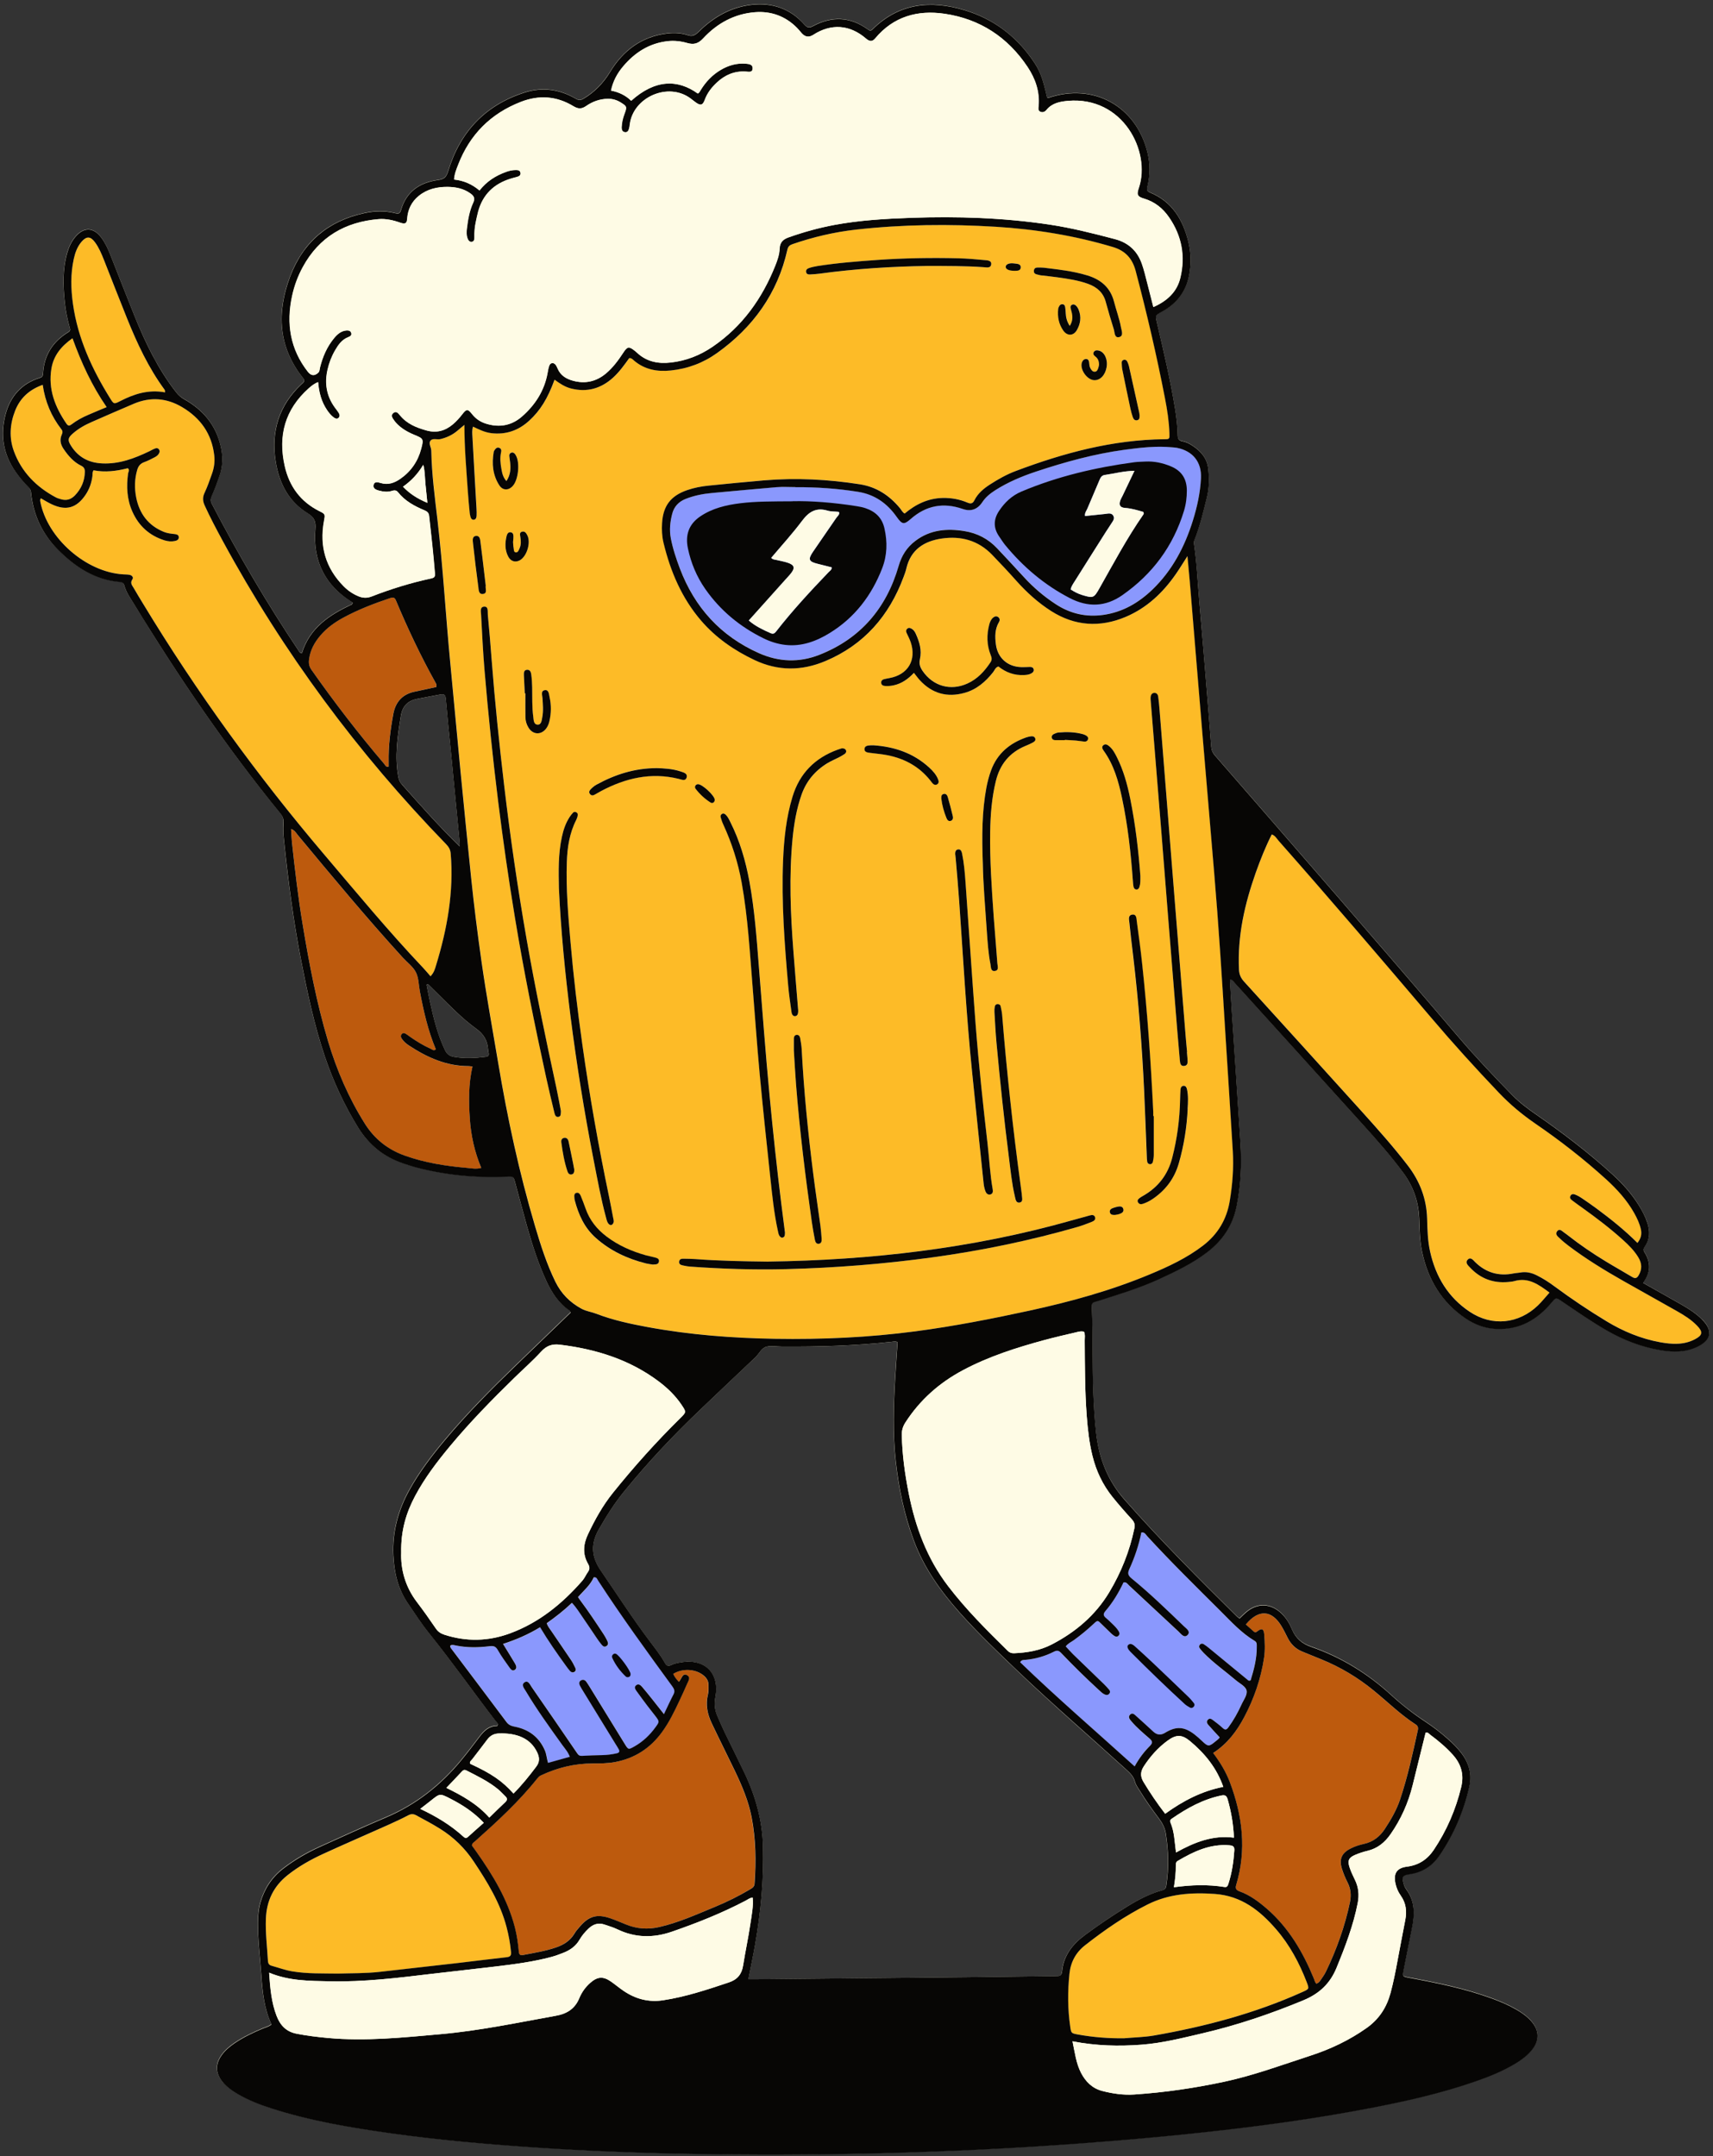 <?xml version="1.0" encoding="UTF-8"?>
<!DOCTYPE svg PUBLIC '-//W3C//DTD SVG 1.0//EN'
          'http://www.w3.org/TR/2001/REC-SVG-20010904/DTD/svg10.dtd'>
<svg data-name="Layer 2" height="501.4" preserveAspectRatio="xMidYMid meet" version="1.0" viewBox="-0.7 -1.0 398.4 501.4" width="398.4" xmlns="http://www.w3.org/2000/svg" xmlns:xlink="http://www.w3.org/1999/xlink" zoomAndPan="magnify"
><rect x="-0.7" y="-1.0" width="398.4" height="501.4" fill="#333333" stroke="none"/><g data-name="Layer 2"
  ><g id="change1_2"
    ><path d="M395.22,305.87c-1.4-1.42-3.06-2.49-4.77-3.47-2.94-1.68-5.89-3.33-9.03-5.1,1.84-2.44,1.84-4.81,.31-7.18-.35-.54-.18-.87,.13-1.31,1.19-1.71,1.2-3.57,.57-5.48-.48-1.47-1.21-2.83-2.02-4.14-1.64-2.64-3.69-4.93-5.98-7.02-5.65-5.16-11.72-9.8-18.02-14.14-1.94-1.34-3.78-2.75-5.43-4.43-4.27-4.36-8.47-8.79-12.43-13.43-18.76-21.99-37.77-43.77-56.74-65.58-.59-.68-.78-1.36-.84-2.16-.2-2.52-.37-5.04-.58-7.56-.71-8.6-1.39-17.2-2.15-25.79-.4-4.54-.59-9.1-1.26-13.61-.05-.32-.04-.59,.08-.88,1.29-3.21,2.07-6.56,2.9-9.91,.57-2.28,.58-4.47,.32-6.75-.28-2.43-1.69-4.02-3.61-5.3-.72-.48-1.51-.9-2.35-1.04-.96-.16-1.14-.68-1.15-1.53-.03-2.1-.3-4.18-.64-6.25-1.09-6.69-2.65-13.28-4.19-19.87-.39-1.66-.37-1.65,1.15-2.47,3.38-1.84,5.58-4.57,6.33-8.4,.52-2.64,.48-5.29-.16-7.89-1.25-5.14-3.78-9.36-8.94-11.46-.81-.33-.73-.8-.57-1.44,.63-2.62,.65-5.24,0-7.87-2.64-10.79-12.59-16.26-23.04-12.68-.08,.03-.2-.06-.3-.09-1.1-4.81-1.66-6.3-3.58-9-3.91-5.51-9.13-9.33-15.57-11.29-7.88-2.39-15.24-1.67-21.42,4.42-.52,.51-.79,.26-1.23-.05-4.01-2.85-8.22-3.02-12.52-.74-.88,.47-1.34,.58-2.12-.3-3.3-3.74-7.56-5.17-12.47-4.57-4.77,.58-8.73,2.9-12.09,6.22-.84,.83-1.46,1.2-2.65,.8-1.46-.49-3.02-.58-4.57-.4-6.02,.7-10.37,3.94-13.44,9.01-1.53,2.53-3.68,4.74-6.19,6.19-.69,.4-1.11,.37-1.8-.03-3.75-2.18-7.75-2.74-11.91-1.4-9.16,2.94-14.99,9.2-17.74,18.29-.45,1.49-1.03,1.86-2.38,2.04-4.25,.59-7.35,2.71-8.59,7.01-.24,.82-.63,.88-1.34,.7-2.37-.59-4.76-.53-7.14-.02-8.44,1.8-14.28,6.72-17.31,14.78-3.14,8.33-2.78,16.31,2.98,23.54,.63,.79,.12,1.04-.32,1.46-5.22,4.9-7.12,10.94-6.01,17.95,.79,5.03,2.97,9.32,7.4,12.04,1.62,1,1.97,1.96,1.82,3.76-.6,7.35,2.26,13.06,8.57,16.97,.13,.08,.17,.16-.06,.5-5.09,2.34-9.82,5.39-11.63,11.34-.49,0-.61-.34-.76-.58-7.38-11.01-14.07-22.42-20.2-34.17-.36-.69-.28-1.19,.02-1.87,.68-1.51,1.25-3.08,1.79-4.65,.78-2.27,.8-4.58,.25-6.92-1.15-4.94-4.15-8.44-8.49-10.87-.77-.43-1.36-.97-1.9-1.67-4.2-5.4-7.13-11.49-9.68-17.79-1.89-4.68-3.7-9.39-5.57-14.08-.57-1.43-1.21-2.84-2.15-4.08-1.82-2.4-4.04-2.45-6-.14-.93,1.1-1.51,2.39-1.9,3.76-1.09,3.81-.97,7.68-.55,11.56,.21,1.96,.6,3.89,1.14,5.79,.13,.45,.18,.75-.33,1.06-3.62,2.2-5.65,5.4-5.88,9.66-.03,.57-.2,.81-.8,.99-4.17,1.3-6.76,4.24-7.88,8.35-1.29,4.75-.64,9.29,2.25,13.39,.89,1.26,1.88,2.44,2.96,3.54,.35,.35,.6,.68,.66,1.24,.5,5.22,2.6,9.74,6.31,13.42,3.96,3.94,8.48,6.94,14.27,7.45,.53,.05,.94,.17,1.1,.77,.43,1.64,1.43,2.99,2.3,4.41,10.33,16.89,21.42,33.24,33.96,48.59,.56,.69,.87,1.34,.79,2.31-.12,1.4,0,2.84,.14,4.24,.96,9.25,2.16,18.47,3.94,27.61,1.47,7.55,3.05,15.08,5.52,22.39,1.96,5.8,4.51,11.31,7.73,16.52,2.5,4.05,5.95,6.85,10.45,8.35,.82,.27,1.63,.57,2.46,.79,7.07,1.93,14.27,2.64,21.59,2.32,1.65-.07,1.65-.09,2.08,1.5,.9,3.33,1.77,6.66,2.71,9.98,1.22,4.33,2.6,8.6,4.47,12.7,1.25,2.72,2.84,5.19,5.37,6.92,.13,.09,.2,.27,.34,.48-4.23,4.08-8.44,8.14-12.65,12.21-5.81,5.62-11.5,11.34-16.69,17.55-3.01,3.6-5.84,7.32-8.13,11.43-2.64,4.73-4.02,9.76-3.78,15.21,.18,4.01,1.01,7.79,3.33,11.17,1.6,2.34,3.14,4.73,4.91,6.94,5.37,6.68,10.3,13.69,15.52,20.47,.24,.31,.71,.57,.41,1.15-1.83,0-3.03,1.07-4.07,2.46-1.41,1.87-2.83,3.73-4.32,5.54-4.78,5.79-10.51,10.33-17.48,13.28-5.21,2.21-10.36,4.56-15.51,6.9-2.98,1.35-5.8,3-8.4,5-2.63,2.02-4.36,4.65-5.29,7.82-.46,1.55-.58,3.14-.59,4.75-.03,4.08,.51,8.12,.78,12.17,.27,3.94,.65,7.86,2.37,11.5-.61,.52-1.35,.67-2.02,.95-2.27,.96-4.5,2-6.54,3.39-1.18,.8-2.26,1.71-3.09,2.89-1.42,2.04-1.38,4.01,.13,5.97,.96,1.24,2.21,2.14,3.54,2.92,2.45,1.45,5.09,2.47,7.79,3.35,9.11,2.95,18.52,4.52,27.97,5.85,11.11,1.57,22.28,2.55,33.46,3.29,11.5,.77,23.02,1.25,34.54,1.46,30.77,.56,61.5-.11,92.2-2.39,9.59-.71,19.16-1.55,28.71-2.58,12.98-1.41,25.91-3.16,38.74-5.62,8.34-1.6,16.62-3.46,24.66-6.26,3.14-1.1,6.22-2.34,9.09-4.05,1.22-.73,2.38-1.54,3.37-2.57,2.6-2.7,2.53-5.47-.22-8.04-.86-.8-1.83-1.45-2.85-2.04-1.82-1.05-3.75-1.86-5.71-2.58-6.21-2.27-12.66-3.58-19.14-4.78-1.64-.3-1.64-.29-1.29-2,.63-3.14,1.23-6.28,1.88-9.42,.67-3.23,.8-6.36-1.34-9.19-.32-.43-.52-.99-.65-1.52-.34-1.35-.08-1.73,1.35-1.93,2.98-.42,5.34-1.87,7.02-4.32,3.35-4.87,5.65-10.21,6.96-15.99,.68-2.99-.05-5.6-1.89-7.96-.88-1.12-1.87-2.13-2.93-3.07-1.66-1.47-3.41-2.85-5.26-4.07-2.84-1.86-5.52-3.94-8.02-6.23-5.48-5.01-11.66-8.86-18.69-11.27-2.13-.73-3.59-2.01-4.45-4.08-.57-1.36-1.34-2.64-2.43-3.68-2.53-2.41-5.65-2.49-8.29-.2-.5,.43-.96,.9-1.46,1.38-.26-.2-.47-.33-.64-.5-8.94-8.84-17.83-17.73-26.15-27.18-3.95-4.48-5.93-9.7-6.58-15.55-.68-6.2-.77-12.42-.81-18.65-.02-3.33-.02-6.66-.16-9.98-.08-1.79,.05-1.54,1.44-1.98,4.75-1.5,9.52-2.95,14.06-5.02,3.98-1.81,7.92-3.7,11.41-6.39,3.56-2.74,5.88-6.22,6.76-10.67,.96-4.81,1.18-9.66,.88-14.54-.64-10.27-1.35-20.54-2.02-30.81-.16-2.44-.29-4.87-.43-7.33,.61,.04,.8,.48,1.07,.78,9.94,10.96,19.88,21.91,29.79,32.9,3.26,3.61,6.49,7.26,9.39,11.18,2.33,3.16,3.6,6.67,3.77,10.62,.11,2.58,.13,5.18,.65,7.73,1.34,6.5,4.52,11.8,10.06,15.57,2.17,1.48,4.57,2.38,7.24,2.49,5.37,.23,9.48-2.15,12.83-6.13,1.02-1.22,.99-1.23,2.38-.29,3.36,2.28,6.7,4.61,10.22,6.64,3.98,2.3,8.2,3.97,12.74,4.72,2.95,.49,5.9,.53,8.68-.85,3.17-1.58,3.53-3.73,1.04-6.25ZM92.8,181.44c-.41-.46-.68-.93-.81-1.59-.96-4.88-.22-9.68,.57-14.49,.35-2.14,1.6-3.41,3.7-3.83,1.81-.36,3.63-.66,5.44-1.03,.85-.17,1.21,.04,1.29,.98,.31,3.68,.7,7.35,1.06,11.03,.72,7.47,1.45,14.95,2.17,22.42,.02,.18,0,.36,0,.88-4.85-4.72-9.12-9.56-13.4-14.37Zm19.38,63.32c-2.45,.31-4.88,.43-7.34-.01-1.03-.18-1.62-.66-2.06-1.57-1.72-3.57-2.64-7.39-3.49-11.23-.29-1.31-.53-2.64-.79-3.96,.1-.06,.2-.11,.3-.17,.82,.81,1.64,1.63,2.47,2.44,2.8,2.76,5.55,5.63,8.73,7.92,1.84,1.32,2.68,2.82,2.81,4.92,.02,.24,.07,.49,.12,.73,.14,.63-.12,.85-.75,.93Zm132.62,213.77c-6.9,.07-13.8,.17-20.7,.25-16.21,.17-32.41,.32-48.62,.47-.68,0-1.35,0-2.15,0,.53-2.71,1.09-5.33,1.55-7.96,1.34-7.6,2.06-15.25,1.85-22.98-.16-6.02-1.73-11.66-4.31-17.06-1.48-3.11-3.04-6.18-4.54-9.29-.64-1.33-1.22-2.69-1.81-4.04-.6-1.4-.68-2.83-.4-4.34,1.02-5.5-2.48-8.97-8.04-8.01-.72,.13-1.48,.25-2.13,.57-.78,.38-1.19,.29-1.61-.48-.97-1.79-2.25-3.38-3.48-5-4.01-5.31-7.6-10.91-11.37-16.39-2.22-3.22-2.43-6.18-.5-9.6,1.74-3.07,3.6-6.01,5.82-8.74,5.57-6.85,11.62-13.25,18-19.33,4.19-4,8.38-8,12.6-11.96,.89-.83,1.42-2.18,2.62-2.48,1.1-.27,2.33-.03,3.5-.02,8.57,.06,17.13-.19,25.65-1.12,.41-.04,.84-.19,1.3,.1-.18,2.72-.39,5.47-.55,8.22-.38,6.53-.59,13.05,.14,19.57,.7,6.26,1.98,12.4,4.18,18.32,2.35,6.33,6.2,11.73,10.65,16.74,4.34,4.89,9.08,9.39,13.81,13.9,8.12,7.74,16.62,15.06,24.92,22.6,.92,.84,1.73,1.59,2.06,2.87,.21,.81,.78,1.52,1.23,2.26,1.31,2.16,2.78,4.21,4.31,6.23,.79,1.05,1.42,2.18,1.62,3.48,.65,4.04,.75,8.09,.13,12.15-.1,.65-.3,.94-.95,1.11-3.06,.83-5.81,2.33-8.49,3.99-3.25,2.01-6.41,4.15-9.48,6.42-2.89,2.14-4.99,4.77-5.33,8.48-.1,1.05-.69,1.07-1.49,1.08Z" fill="#fefbe5"
    /></g
    ><g
    ><g id="change2_2"
      ><path d="M262.15,381.28c-.5,.12-.76,.44-.57,.94,.13,.33,.38,.63,.63,.89,4.14,4.13,8.33,8.21,12.64,12.16,.36,.33,.79,.57,1.22,.81,.3,.17,.61,.05,.83-.19,.23-.25,.27-.57,.06-.84-.38-.48-.77-.96-1.21-1.39-2.84-2.73-5.68-5.46-8.54-8.17-1.29-1.23-2.62-2.42-3.94-3.62-.32-.29-.65-.56-1.13-.59Z" fill="#8a98fd"
      /></g
      ><g id="change2_3"
      ><path d="M145.95,388.24c-.05-.82-2.68-4.42-3.42-4.68-.27-.09-.48-.02-.67,.15-.26,.23-.29,.55-.15,.84,.76,1.63,1.82,3.05,3.11,4.28,.23,.22,.59,.22,.86,.05,.21-.13,.28-.39,.26-.65Z" fill="#8a98fd"
      /></g
      ><g fill="#8a98fd" id="change2_1"
      ><path d="M282.95,402.99c-.15,.35-.62,.66-1.04,1.01-1.46,1.21-1.68,1.18-3.05-.12-.58-.55-1.17-1.09-1.81-1.58-2.38-1.82-4.29-1.91-6.81-.35q-1.45,.9-2.71-.25c-1.32-1.21-2.63-2.42-3.96-3.61-.4-.36-.88-.89-1.43-.39-.62,.58-.1,1.13,.3,1.6,1.24,1.46,2.71,2.7,4.15,3.94,.7,.61,.86,1.03,.14,1.75-1.36,1.35-2.52,2.87-3.56,4.77-8.94-8.11-18.02-15.91-26.63-24.22,.32-.57,.8-.51,1.18-.55,2.36-.21,4.6-.85,6.71-1.92,.76-.38,1.16-.2,1.71,.38,2.77,2.89,5.63,5.7,8.58,8.42,.5,.46,.96,.97,1.61,1.21,.39,.14,.73,.06,.98-.27,.21-.28,.16-.61-.05-.85-.39-.47-.81-.93-1.25-1.35-2.39-2.32-4.79-4.62-7.18-6.94-.57-.56-1.09-1.16-1.69-1.81,.51-.72,1.27-1.01,1.89-1.46,1.6-1.16,3.12-2.41,4.56-3.76,.97-.91,.97-.88,1.87,.01,.74,.74,1.5,1.47,2.25,2.19,.22,.21,.47,.4,.72,.57,.33,.22,.67,.28,1-.05,.33-.33,.24-.67,.04-1.01-.44-.75-1.08-1.34-1.7-1.94-.4-.39-.8-.77-1.22-1.12-.6-.5-.8-.92-.18-1.65,1.73-2.02,3.09-4.29,4.21-6.66,.68-.15,.93,.36,1.26,.67,3.84,3.56,7.65,7.15,11.5,10.71,.59,.55,1.31,1.65,2.11,.87,.85-.82-.28-1.53-.84-2.07-3.95-3.81-7.89-7.63-12.14-11.1-.81-.66-1-1.16-.55-2.15,1.25-2.74,2.22-5.59,2.81-8.56,.78-.1,1.02,.5,1.36,.87,5.5,6,11.32,11.69,17.08,17.44,2.48,2.47,4.85,5.09,7.91,6.91,.53,.32,.48,.81,.49,1.29,.04,2.75-.64,5.36-1.43,7.89-.46,.23-.65-.08-.86-.25-2.95-2.42-5.9-4.85-8.85-7.28-.38-.31-.77-.61-1.19-.87-.27-.17-.59-.2-.85,.05-.25,.25-.28,.58-.11,.85,.27,.4,.6,.77,.95,1.12,2.29,2.34,4.98,4.22,7.47,6.34,.88,.75,2.22,1.39,2.48,2.32,.3,1.06-.68,2.28-1.18,3.4-.84,1.86-1.83,3.63-3.04,5.27-.43,.58-.77,.64-1.32,.13-.72-.67-1.51-1.26-2.3-1.86-.35-.26-.77-.48-1.15-.05-.36,.4-.22,.82,.09,1.16,.86,.96,1.74,1.9,2.66,2.92Z"
        /><path d="M131.83,407.55c-1.79,.5-3.37,.94-5.02,1.4-.32-.97-.35-1.97-.74-2.88-1.36-3.15-3.8-4.93-7.1-5.55-.78-.15-1.35-.4-1.83-1.05-4.24-5.67-8.51-11.32-12.77-16.98-.18-.24-.4-.48-.27-.83,.4-.25,.83-.09,1.23-.01,2.63,.55,5.28,.5,7.91,.17,1.09-.14,1.49,.18,1.97,1.04,.75,1.34,1.68,2.58,2.57,3.84,.31,.44,.71,1.04,1.33,.6,.55-.4,.25-1.04-.03-1.51-.87-1.48-1.79-2.94-2.75-4.5,3.02-.97,5.88-2.2,8.62-3.88,1.92,3.21,3.97,6.13,6.06,9.02,.29,.4,.58,.8,.91,1.17,.26,.3,.63,.41,1,.2,.4-.23,.39-.61,.21-.96-.3-.61-.6-1.22-.97-1.78-1.51-2.25-3.05-4.48-4.57-6.72-.38-.56-.84-1.07-1.09-1.87,2.02-1.43,4-2.97,5.86-4.74,1.05,1.11,1.77,2.34,2.58,3.49,1.09,1.56,2.14,3.16,3.21,4.74,.31,.46,.63,.91,.98,1.34,.31,.38,.68,.85,1.23,.51,.63-.39,.37-.96,.11-1.46-.23-.44-.46-.87-.73-1.28-1.76-2.68-3.53-5.35-5.45-7.91-.18-.24-.33-.5-.52-.77,1.35-1.51,2.88-2.8,3.66-4.58,.71-.1,.8,.43,1.01,.75,5.47,8.42,11.39,16.53,17.29,24.64,.45,.61,.63,1.11,.25,1.83-.74,1.41-1.39,2.86-2.22,4.59-1.01-1.28-1.87-2.37-2.73-3.46-.77-.96-1.54-1.93-2.34-2.86-.37-.43-.86-.85-1.42-.37-.49,.41-.17,.92,.11,1.32,.82,1.16,1.66,2.29,2.52,3.42,.59,.79,1.22,1.55,1.82,2.33,1.03,1.36,1.02,1.36,.07,2.67-1.32,1.82-2.92,3.33-4.88,4.45-1.41,.8-1.43,.8-2.27-.57-2.71-4.4-5.42-8.81-8.13-13.22-.26-.42-.52-.84-.81-1.24-.34-.46-.81-.59-1.29-.28-.44,.28-.41,.74-.21,1.15,.21,.44,.48,.86,.74,1.28,2.54,4.15,5.09,8.29,7.63,12.44,.23,.37,.46,.73,.67,1.11,.26,.48,.17,.8-.42,.93-1.15,.26-2.3,.41-3.47,.43-1.54,.03-3.08,.07-4.61,.17-.57,.04-.85-.13-1.17-.61-3.5-5.14-7.03-10.26-10.57-15.37-.39-.57-.8-1.63-1.61-1.14-.93,.57-.12,1.45,.25,2.08,2.58,4.35,5.55,8.43,8.5,12.54,.6,.84,1.31,1.61,1.74,2.75Z"
        /><path d="M184.32,112.27c4.87-.03,9.7,.3,14.52,1.07,3.92,.62,6.8,2.7,9.02,5.84,1.27,1.8,1.68,1.87,3.29,.46,3.56-3.12,7.57-3.87,12.03-2.32q2.89,1.01,4.62-1.61c.76-1.16,1.82-1.99,2.97-2.73,2.98-1.9,6.21-3.25,9.55-4.36,6.73-2.23,13.54-4.11,20.58-5.06,3.66-.49,7.34-.92,11.05-.56,.37,.04,.74,.05,1.1,.12,3.71,.74,5.77,3.31,5.57,7.11-.18,3.33-.89,6.59-1.87,9.77-1.89,6.09-4.77,11.62-9.42,16.08-3.23,3.1-6.94,5.26-11.46,5.89-3.96,.55-7.59-.28-10.92-2.43-2.75-1.78-5.23-3.89-7.46-6.31-2.09-2.27-4.17-4.53-6.29-6.76-2.1-2.2-4.62-3.5-7.53-3.98-4.06-.67-7.98-.36-11.44,2.25-1.99,1.5-3.21,3.43-3.92,5.85-2.84,9.83-8.88,16.92-18.48,20.68-4.66,1.82-9.37,1.66-14-.4-8.93-3.96-14.95-10.62-18.4-19.69-.88-2.3-1.66-4.63-2.11-7.07-.36-1.93-.15-3.81,.33-5.66,.42-1.63,1.46-2.79,3.08-3.44,2.02-.81,4.12-1.21,6.28-1.4,4.97-.44,9.93-.93,14.89-1.34,1.47-.12,2.96-.02,4.43-.02Z"
      /></g
      ><g id="change2_4"
      ><path d="M183.68,115.55c-4.92,.03-8.56,0-12.17,.45-3.33,.41-6.53,1.16-9.37,3.08-2.68,1.82-3.5,4.36-2.85,7.41,.72,3.4,2.03,6.58,4.03,9.44,3.49,5.01,8.06,8.77,13.51,11.46,1.6,.79,3.3,1.34,5.09,1.55,3.81,.44,7.21-.84,10.33-2.75,5.82-3.56,9.78-8.73,12.22-15.07,1.16-3.01,1.23-6.11,.53-9.26-.56-2.49-2.14-3.94-4.45-4.72-.64-.21-1.31-.34-1.98-.45-5.36-.86-10.75-1.26-14.89-1.16Z" fill="#8a98fd"
      /></g
      ><g id="change2_5"
      ><path d="M265.69,106.33c-.86,.05-1.73,.05-2.58,.16-9,1.2-17.78,3.26-26.19,6.79-2.28,.96-3.91,2.51-5.24,4.49-1.35,2.01-1.38,4.01,.02,6.01,.46,.66,.88,1.35,1.38,1.96,4.19,5.11,9.15,9.3,15.03,12.34,4.18,2.16,8.29,2.05,12.21-.68,7.01-4.9,11.83-11.41,14.34-19.6,.47-1.54,.68-3.12,.67-4.74-.02-2.68-1.18-4.56-3.7-5.61-1.91-.8-3.87-1.22-5.94-1.12Z" fill="#8a98fd"
      /></g
      ><g fill="#bd5a0d" id="change3_1"
      ><path d="M157.18,390.11c-.6-.63-1.04-1.2-1.34-1.88,2.27-1.38,5.35-1.16,7.2,.49,.63,.56,1.01,1.25,1.01,2.1,0,.74,.04,1.5-.13,2.21-.6,2.35-.13,4.54,.86,6.65,1.76,3.73,3.63,7.41,5.41,11.13,1.65,3.45,3.16,6.96,3.88,10.74,.98,5.12,1.06,10.28,.69,15.47-.06,.77-.53,1.03-1.07,1.34-2.66,1.57-5.42,2.94-8.27,4.11-4.21,1.73-8.37,3.62-12.84,4.64-2.67,.61-5.26,.42-7.79-.63-1.19-.49-2.39-1-3.61-1.42-3.06-1.04-4.95-.51-7.07,1.96-.44,.51-.89,1.03-1.24,1.61-1.01,1.69-2.54,2.63-4.34,3.24-2.46,.84-5.02,1.23-7.56,1.73-.7,.14-.97-.06-1.04-.81-.16-1.9-.43-3.78-.92-5.64-1.69-6.5-5.11-12.11-8.92-17.52-.35-.5-.72-1-1.06-1.47,.02-.55,.45-.75,.75-1.02,5.11-4.56,10.15-9.18,14.43-14.56,.23-.29,.46-.54,.82-.71,3.84-1.82,7.86-2.81,12.13-2.8,1.72,0,3.45,0,5.16-.33,4.58-.86,8.2-3.22,10.93-6.98,1.64-2.26,2.85-4.75,4.03-7.26,.6-1.28,1.21-2.56,1.76-3.87,.29-.69,1-1.57,0-2.1-.92-.49-1.18,.54-1.57,1.12-.1,.15-.2,.29-.32,.46Z"
        /><path d="M281.46,406.63c3.33-2.17,5.48-5.08,7.2-8.32,2.29-4.33,3.87-8.91,4.61-13.76,.28-1.84,.19-3.69,.04-5.53-.1-1.25-.6-1.46-1.6-.67-.43,.34-.63,.22-.91-.02-.6-.51-1.18-1.05-1.76-1.57,2.97-3.6,6.04-3.39,8.32,.44,.53,.9,.99,1.85,1.47,2.78,.73,1.43,1.83,2.46,3.31,3.07,1.48,.61,2.96,1.21,4.44,1.81,4.43,1.79,8.48,4.21,12.17,7.24,3.24,2.65,6.23,5.6,9.76,7.89,.54,.35,.67,.74,.52,1.39-1.2,5.41-2.36,10.82-4.12,16.08-.83,2.47-2.13,4.7-3.56,6.87-1.17,1.78-2.71,2.98-4.82,3.45-1.08,.24-2.14,.57-3.13,1.08-2.07,1.06-2.72,2.49-2.01,4.72,.35,1.11,.81,2.2,1.34,3.24,.73,1.45,.86,2.94,.53,4.49-1.18,5.63-3.1,11.01-5.6,16.18-.32,.66-.75,1.27-1.17,1.88-.24,.35-.49,.71-1.04,.93-.33-.3-.41-.77-.59-1.2-2.53-6.16-5.83-11.81-10.93-16.24-1.92-1.66-3.94-3.17-6.35-4.04-.79-.29-1.03-.64-.78-1.5,2.44-8.13,1.48-16.06-1.47-23.87-.92-2.43-2.25-4.63-3.89-6.81Z"
        /><path d="M109.2,247.01c-.94,4.12-.89,8.12-.62,12.12,.27,3.93,1.1,7.76,2.66,11.48-1.25,.32-2.29,.08-3.31-.01-4.91-.43-9.76-1.18-14.45-2.85-4-1.42-7.07-3.87-9.32-7.45-3.76-5.99-6.54-12.41-8.55-19.16-2.66-8.92-4.4-18.05-5.92-27.22-1.05-6.32-1.79-12.68-2.48-19.04-.11-.97-.13-1.94-.2-3.09,.86,.31,1.17,.94,1.57,1.42,7.99,9.62,15.97,19.24,24.4,28.48,1.04,1.14,2.39,2.11,3.06,3.43,.66,1.3,.64,2.95,.92,4.45,.86,4.6,1.9,9.15,3.72,13.47-.49,.42-.85,.02-1.21-.14-1.69-.75-3.26-1.72-4.78-2.78-.3-.21-.6-.44-.9-.64-.32-.21-.67-.36-1-.04-.39,.37-.26,.8,0,1.17,.43,.61,1,1.1,1.61,1.51,4.23,2.79,8.72,4.82,13.92,4.81,.24,0,.48,.05,.89,.1Z"
        /><path d="M100.77,158.74c-1.74,.38-3.42,.74-5.1,1.1-2.8,.6-4.39,2.41-4.9,5.14-.69,3.7-1.16,7.42-1.09,11.2,0,.36,0,.72,0,1.07-.63,.2-.78-.33-1.03-.62-5.99-7.04-11.63-14.36-16.95-21.93-.54-.77-.65-1.47-.53-2.39,.28-2.18,1.28-3.96,2.67-5.58,1.46-1.71,3.26-3,5.22-4.07,3.47-1.89,7.15-3.3,10.88-4.56,.68-.23,1.1-.28,1.43,.51,2.73,6.54,5.77,12.93,9.22,19.13,.15,.26,.29,.54,.17,.99Z"
      /></g
      ><g fill="#fdbb27" id="change4_1"
      ><path d="M107.34,97.77c0,5.47,.46,10.55,.81,15.64,.11,1.6,.27,3.19,.42,4.79,.03,.3,.09,.61,.17,.9,.1,.38,.3,.75,.71,.75,.53,0,.7-.46,.73-.91,.04-.55,.01-1.11-.02-1.66-.31-5.6-.64-11.2-.95-16.8-.04-.71-.12-1.44,.14-2.28,1.42,.68,2.74,1.33,4.22,1.51,3.4,.41,6.32-.59,8.83-2.89,2.57-2.35,4.29-5.11,5.91-9.54,1.2,.88,2.42,1.7,3.88,2.06,3.72,.92,6.94,0,9.74-2.55,1.47-1.33,2.61-2.94,3.74-4.52,.55-.05,.83,.33,1.15,.59,2.48,2.09,5.37,2.6,8.5,2.28,3.95-.4,7.57-1.77,10.78-4.06,8.37-5.99,14.08-13.85,16.35-24,.18-.82,.59-1.1,1.26-1.34,4.79-1.64,9.7-2.8,14.73-3.36,10.81-1.2,21.65-1.32,32.49-.66,9.25,.56,18.34,2.04,27.24,4.71,2.91,.87,4.54,2.69,5.29,5.56,2.59,9.83,4.9,19.72,6.83,29.69,.52,2.66,.93,5.34,1.02,8.06,.04,1.35,.05,1.37-1.2,1.38-12,.14-23.37,3.19-34.5,7.38-2.14,.81-4.13,1.92-6.05,3.16-1.47,.95-2.79,2.05-3.59,3.64-.39,.78-.84,.9-1.61,.57-1.84-.78-3.76-1.13-5.76-1.09-3.43,.07-6.3,1.48-8.87,3.63-.53-.3-.75-.84-1.09-1.25-2.45-2.95-5.43-4.94-9.3-5.55-7.4-1.16-14.83-1.54-22.29-.92-4.3,.36-8.59,.81-12.88,1.22-1.72,.17-3.41,.49-5.05,1.06-3.81,1.34-5.56,3.64-5.81,7.66-.09,1.55-.02,3.09,.34,4.59,1.61,6.67,4.24,12.87,8.77,18.12,3.43,3.98,7.66,6.9,12.41,9.14,5.48,2.59,10.99,2.53,16.47,.23,8.98-3.78,14.84-10.53,18.19-19.58,.23-.63,.48-1.27,.63-1.93,1.02-4.41,4.16-6.4,8.3-6.99,4.44-.63,8.41,.43,11.65,3.78,1.93,2,3.83,4.01,5.67,6.09,2.39,2.69,5.07,5.1,8.08,7.01,5.47,3.48,11.33,3.87,17.31,1.35,4.92-2.08,8.64-5.61,11.66-9.94,.87-1.25,1.65-2.55,2.71-4.19,.2,2.14,.37,3.89,.52,5.63,.97,11.73,1.94,23.46,2.92,35.19,.91,10.87,1.84,21.73,2.76,32.6,1.04,12.34,1.83,24.7,2.59,37.07,.57,9.29,1.2,18.57,1.76,27.86,.23,3.89-.07,7.75-.71,11.6-.71,4.28-2.75,7.72-6.19,10.36-3.8,2.92-8.1,4.92-12.48,6.74-9.01,3.74-18.38,6.33-27.9,8.4-8.79,1.91-17.61,3.63-26.53,4.81-10.83,1.43-21.73,1.92-32.65,1.74-9.94-.16-19.82-.92-29.6-2.72-4.06-.75-8.09-1.61-11.96-3.1-1.13-.43-2.34-.56-3.45-1.17-2.69-1.46-4.72-3.5-6.07-6.25-2.04-4.17-3.44-8.56-4.75-12.99-3.69-12.48-6.43-25.17-8.57-37.99-1.31-7.84-2.75-15.65-3.87-23.51-.92-6.46-1.75-12.94-2.41-19.44-.84-8.15-1.65-16.3-2.44-24.46-.82-8.46-1.58-16.93-2.4-25.39-1.07-11.04-1.68-22.12-2.96-33.14-.63-5.45-1.37-10.88-1.47-16.38-.01-.79-.7-1.65-.18-2.31,.51-.65,1.51-.18,2.28-.36,1.4-.33,2.68-.91,3.8-1.81,.52-.42,1.03-.86,1.83-1.53Zm22.41,159.52c-.31-1.61-.66-3.55-1.07-5.47-2.47-11.37-4.86-22.75-6.86-34.21-2.09-11.95-3.84-23.95-5.26-36-1.15-9.73-2.15-19.47-2.91-29.23-.27-3.5-.55-7-.89-10.49-.06-.66,.18-1.83-.78-1.82-1.12,.01-.82,1.18-.78,1.91,.23,4.31,.44,8.62,.8,12.91,.85,10.19,1.9,20.36,3.17,30.5,1.13,9.04,2.42,18.06,3.91,27.05,2.05,12.39,4.54,24.7,7.22,36.97,.62,2.83,1.29,5.64,1.97,8.45,.11,.46,.35,1.02,.99,.85,.52-.13,.48-.64,.5-1.41Zm48.22,35.08c-5.89-.06-11.43-.17-16.96-.59-.86-.07-1.72-.06-2.59-.08-.5-.01-1.07-.02-1.17,.62-.11,.77,.53,.87,1.07,.98,.48,.1,.97,.2,1.46,.23,7.44,.53,14.89,.78,22.34,.59,11.4-.29,22.75-1.18,34.05-2.74,11.42-1.57,22.68-3.89,33.75-7.08,1.12-.32,2.21-.75,3.3-1.18,.46-.18,.95-.5,.75-1.09-.21-.61-.78-.51-1.26-.39-1.43,.38-2.85,.78-4.27,1.18-23.16,6.53-46.83,9.21-70.48,9.54Zm3.9-6.88c-.29-2.27-.58-4.47-.85-6.67-1.03-8.31-1.92-16.64-2.71-24.98-.95-10-1.69-20.01-2.49-30.02-.53-6.63-1-13.27-2.2-19.82-.88-4.8-2.23-9.46-4.44-13.84-.3-.6-.58-1.23-1.08-1.71-.24-.22-.51-.36-.83-.2-.32,.16-.42,.49-.34,.78,.16,.59,.36,1.17,.62,1.73,1.99,4.33,3.43,8.82,4.27,13.52,1.46,8.14,1.9,16.39,2.57,24.61,.54,6.57,.99,13.15,1.6,19.71,.76,8.09,1.61,16.18,2.49,24.26,.45,4.1,.85,8.21,1.73,12.25,.1,.48,.15,.98,.48,1.38,.16,.19,.34,.35,.62,.3,.27-.05,.46-.22,.51-.47,.07-.3,.05-.61,.07-.84Zm-52.58-79.9c.45,9.85,1.42,19.66,2.66,29.45,1.42,11.31,3.23,22.55,5.42,33.74,.87,4.47,1.67,8.96,2.88,13.36,.15,.53,.22,1.1,.65,1.5,.42,.4,.79,.27,1.03-.21,.22-.42,.05-.85-.03-1.27-.32-1.69-.64-3.39-.99-5.08-2.42-11.64-4.5-23.34-6.16-35.11-1.12-7.93-2.07-15.88-2.76-23.86-.54-6.2-1.07-12.41-.86-18.64,.12-3.41,.62-6.75,2.2-9.84,.16-.32,.28-.68,.34-1.04,.06-.32-.1-.6-.42-.74-.25-.1-.51-.06-.68,.13-.29,.32-.56,.65-.79,1.01-.91,1.42-1.44,2.99-1.8,4.62-.85,3.95-.77,7.96-.69,11.97Zm146.07,38.09s.03,0,.04,0c-.12-1.29-.25-2.57-.35-3.86-.99-12.27-1.98-24.55-2.96-36.82-1.04-13.07-2.07-26.15-3.12-39.22-.07-.92-.17-1.84-.29-2.76-.07-.55-.41-.94-.99-.86-.47,.06-.72,.45-.77,.92-.03,.24-.01,.49,0,.74,.13,1.6,.26,3.19,.39,4.79,.7,8.65,1.41,17.31,2.11,25.96,.53,6.63,1.05,13.26,1.58,19.89,.71,8.84,1.43,17.68,2.14,26.51,.18,2.21,.38,4.42,.57,6.62,.06,.63,.14,1.37,.96,1.32,.93-.06,.89-.85,.83-1.55-.04-.55-.1-1.1-.14-1.66Zm-53.9-46c.03,.3,.08,.61,.1,.91,.27,3.31,.57,6.62,.81,9.94,.93,13.2,1.65,26.42,2.99,39.59,.89,8.7,1.79,17.39,2.7,26.08,.06,.61,.2,1.22,.41,1.79,.17,.47,.56,.89,1.12,.76,.59-.13,.68-.64,.58-1.17-.63-3.52-.79-7.09-1.2-10.64-1.06-9.17-2.05-18.35-2.76-27.56-.85-11.05-1.56-22.11-2.36-33.16-.16-2.27-.35-4.54-.81-6.78-.1-.47-.3-1.03-.94-.93-.61,.09-.66,.64-.66,1.16Zm-26.31-24.67c-.24,.07-.65,.19-1.05,.34-5.26,1.92-8.81,5.5-10.46,10.89-1.49,4.87-2,9.89-2.21,14.95-.39,9.69,.35,19.34,1.19,28.98,.18,2.08,.5,4.16,.78,6.23,.06,.44,.3,.92,.78,.91,.61,0,.75-.55,.77-1.07,.01-.24-.02-.49-.04-.74-.36-4.42-.73-8.84-1.07-13.26-.68-8.73-1.04-17.47-.2-26.21,.34-3.5,.92-6.95,2.11-10.29,1.12-3.16,3.15-5.54,5.99-7.26,.89-.54,1.87-.94,2.8-1.42,.44-.23,.87-.47,1.26-.76,.25-.18,.4-.5,.27-.81-.12-.29-.38-.47-.92-.47Zm16.73-17.57c.55,.68,.94,1.24,1.39,1.73,2.86,3.12,6.36,4.06,10.41,2.93,2.79-.78,4.85-2.58,6.62-4.8,.37-.46,.53-1.13,1.24-1.33,1.74,1.39,3.72,2.11,5.98,1.99,.56-.03,1.1-.08,1.61-.35,.42-.22,.73-.52,.6-1.02-.11-.41-.48-.52-.88-.51-.68,.02-1.36,.06-2.03,.04-3.19-.1-5.48-2.16-5.87-5.3-.22-1.79-.25-3.57,.73-5.2,.25-.42,.21-.85-.21-1.15-.42-.31-.82-.15-1.18,.15-.5,.41-.72,.98-.88,1.59-.64,2.39-.59,4.75,.32,7.07,.23,.6,.37,1.1-.03,1.71-1.38,2.09-3.03,3.89-5.36,4.94-3.92,1.78-7.98,.63-10.42-2.9-.59-.85-.89-1.67-.64-2.75,.48-2.07-.1-4.03-.96-5.91-.2-.45-.48-.87-.91-1.14-.33-.2-.69-.34-1.03-.08-.32,.25-.39,.6-.21,.99,.33,.73,.71,1.44,.97,2.19,1.4,4.15-.64,7.56-4.96,8.34-.42,.08-.85,.15-1.26,.26-.39,.1-.66,.35-.65,.78,.01,.53,.38,.75,.85,.79,.68,.07,1.34,0,2.02-.14,1.88-.4,3.37-1.44,4.77-2.93Zm16.01,44.65c.07,4.27,.53,9.86,.92,15.45,.18,2.58,.36,5.16,.85,7.7,.12,.61,.02,1.62,.94,1.55,1.13-.08,.7-1.14,.66-1.78-.25-3.62-.59-7.24-.85-10.86-.47-6.57-.93-13.15-.82-19.74,.07-3.94,.38-7.86,1.3-11.72,.95-3.95,3.2-6.71,6.95-8.26,.57-.23,1.14-.48,1.67-.77,.38-.21,.77-.5,.53-1.02-.17-.38-.56-.47-.94-.42-.36,.05-.73,.12-1.08,.24-3.86,1.34-6.76,3.72-8.21,7.65-.49,1.33-.86,2.69-1.11,4.09-1.01,5.48-1.07,11.02-.81,17.9Zm39.75,58.43c-.05,0-.1,0-.16,0,0-.37,.02-.74,0-1.11-.55-11.5-1.35-22.98-2.59-34.43-.35-3.24-.78-6.48-1.23-9.71-.09-.65-.03-1.75-1.1-1.57-1,.17-.69,1.18-.63,1.86,.26,2.63,.6,5.26,.9,7.89,1.22,10.34,2.04,20.7,2.53,31.1,.24,5.1,.41,10.21,.62,15.32,.02,.43,.03,.86,.1,1.29,.06,.32,.3,.54,.63,.57,.35,.02,.61-.22,.68-.51,.13-.53,.22-1.09,.22-1.63,.02-3.02,0-6.03,0-9.05Zm-83.71-15.24c.18,2.73,.31,5.31,.51,7.89,.84,10.69,2.17,21.32,3.66,31.93,.2,1.4,.45,2.8,.72,4.19,.09,.49,.33,1.02,.94,.93,.61-.1,.66-.67,.63-1.18-.07-.98-.14-1.97-.27-2.94-.55-4.03-1.15-8.05-1.67-12.08-1.23-9.66-2.19-19.34-2.7-29.06-.05-.86-.2-1.71-.35-2.56-.08-.45-.37-.83-.88-.75-.4,.06-.59,.42-.59,.82-.01,.99,0,1.97,0,2.81Zm53.01,33.49c-.08-.62-.18-1.41-.29-2.2-.91-6.58-1.7-13.17-2.41-19.77-.71-6.6-1.35-13.21-1.88-19.84-.05-.67-.21-1.33-.36-1.99-.08-.33-.37-.47-.7-.47-.36,0-.58,.25-.64,.55-.08,.42-.12,.86-.09,1.28,.15,2.39,.26,4.79,.48,7.18,.83,8.88,1.75,17.75,2.88,26.59,.39,3.05,.68,6.11,1.39,9.11,.15,.64,.22,1.57,1.09,1.43,.92-.15,.56-1.05,.52-1.86Zm-22.26-215.92c4.88,.01,9.13,0,13.38,.29,.68,.05,1.71,.29,1.77-.74,.05-.87-.94-.85-1.57-.91-2.02-.19-4.05-.37-6.08-.42-6.28-.15-12.57-.05-18.84,.39-4.67,.33-9.33,.69-13.96,1.42-.67,.1-1.33,.26-1.97,.48-.41,.14-.76,.46-.61,.99,.12,.44,.51,.5,.89,.48,.74-.04,1.48-.08,2.21-.18,8.43-1.16,16.91-1.68,24.78-1.79Zm49.84,141.83c-.43-5.79-1.14-11.91-2.36-17.96-.67-3.33-1.57-6.59-3.1-9.64-.47-.94-.96-1.87-1.79-2.56-.39-.33-.86-.62-1.33-.25-.51,.4-.25,.88,.05,1.3,2.35,3.28,3.42,7.06,4.25,10.94,1.35,6.34,2.06,12.76,2.53,19.22,.04,.49,.06,.99,.16,1.46,.08,.37,.32,.69,.77,.65,.34-.03,.51-.31,.61-.61,.25-.72,.21-1.46,.21-2.55Zm11.01,54.16c.1-1.54,.19-3.08-.15-4.6-.09-.39-.28-.74-.69-.77-.51-.03-.78,.35-.81,.82-.06,.8-.08,1.6-.1,2.4-.1,4.58-.7,9.08-1.83,13.52-.99,3.86-3.19,6.74-6.6,8.74-.32,.19-.64,.37-.94,.58-.36,.26-.7,.58-.39,1.07,.27,.43,.67,.45,1.14,.3,.77-.26,1.48-.61,2.15-1.06,3.03-2.03,5.12-4.75,6.15-8.28,1.21-4.16,1.88-8.41,2.09-12.74ZM242.07,61.25c-.56-.03-.69-.04-.81-.04-.59,.03-1.39-.16-1.5,.67-.14,.98,.8,.9,1.4,1.11,.17,.06,.36,.05,.55,.07,1.16,.14,2.33,.26,3.48,.42,2.44,.34,4.88,.69,7.21,1.54,2.02,.73,3.49,2,4.07,4.18,.57,2.14,1.2,4.26,1.87,6.37,.23,.73,.13,2.13,1.31,1.8,1-.28,.49-1.5,.35-2.3-.36-2-1.09-3.91-1.59-5.87-.86-3.36-3.07-5.2-6.24-6.16-3.44-1.04-6.99-1.39-10.1-1.79Zm-90.87,231.82c.56-.04,1.23,.03,1.34-.68,.12-.74-.55-.86-1.07-1-.65-.18-1.32-.29-1.97-.47-3.28-.93-6.36-2.27-9.11-4.34-2.27-1.71-3.97-3.83-4.91-6.54-.34-.99-.73-1.96-1.12-2.93-.17-.42-.45-.82-.95-.72-.66,.12-.56,.7-.53,1.19,.01,.18,.04,.37,.08,.55,.88,3.33,2.24,6.38,4.88,8.73,3.39,3.02,7.36,4.87,11.72,5.96,.54,.13,1.09,.18,1.63,.27Zm-29.85-132.84s.09,0,.13,0c0,1.84-.02,3.69,.01,5.53,.02,.87,.26,1.71,.72,2.45,1.04,1.67,2.94,1.75,4.11,.19,.37-.5,.6-1.07,.74-1.67,.44-1.89,.46-3.77,.04-5.66-.15-.69-.16-1.75-1.12-1.58-.98,.17-.56,1.2-.52,1.88,.08,1.48,.23,2.96-.05,4.41-.13,.69-.2,1.75-1.06,1.73-.98-.02-.94-1.12-1.04-1.87-.31-2.26-.2-4.54-.25-6.82-.02-.98-.08-1.97-.21-2.94-.07-.53-.24-1.18-.97-1.13-.75,.05-.78,.68-.75,1.24,.06,1.41,.14,2.82,.21,4.24Zm30.57,17.37c-5.09,.02-9.61,1.5-13.89,3.84-.48,.26-.91,.63-1.3,1.02-.3,.3-.57,.7-.22,1.15,.32,.42,.73,.38,1.15,.13,.48-.28,.96-.56,1.45-.82,5.67-3.01,11.6-4.4,17.99-2.84,.69,.17,1.61,.66,1.9-.33,.26-.91-.72-1.15-1.41-1.38-1.89-.63-3.86-.73-5.67-.78Zm50.46-5.31c-.18,0-.37-.01-.55,0-.62,.04-1.39,.07-1.46,.81-.07,.8,.71,.87,1.32,.95,1.03,.14,2.07,.23,3.11,.39,4.42,.67,8.16,2.57,10.96,6.13,.15,.19,.29,.4,.46,.58,.27,.29,.6,.45,.98,.25,.48-.25,.48-.68,.32-1.11-.42-1.12-1.19-1.99-2.06-2.79-3.7-3.4-8.15-4.9-13.07-5.22Zm-85.29-61.44c-.82-.94-.99-1.85-1.16-2.75-.25-1.33-.4-2.68-.08-4.03,.09-.38,.02-.77-.38-.94-.48-.21-.83,.04-1.09,.42-.1,.15-.22,.32-.25,.49-.47,2.75-.24,5.42,1.31,7.8,.83,1.28,2.28,1.2,3.24-.02,1.2-1.51,1.54-5.25,.63-6.9-.06-.11-.11-.22-.19-.32-.24-.32-.54-.51-.95-.35-.33,.13-.45,.42-.42,.74,.04,.49,.13,.97,.19,1.46,.16,1.47,.14,2.9-.86,4.38Zm147.27-15.26c-.03-.21-.05-.45-.1-.69-.8-3.61-1.59-7.21-2.4-10.82-.08-.36-.22-.7-.39-1.03-.15-.3-.45-.45-.77-.38-.33,.07-.53,.33-.51,.67,.03,.55,.04,1.11,.15,1.65,.61,3.02,1.24,6.03,1.88,9.04,.14,.66,.32,1.31,.54,1.95,.17,.49,.49,.91,1.1,.72,.52-.16,.48-.65,.5-1.11Zm-145.73,29.38c.04-.5,.07-.81,.08-1.11,.01-.44-.03-.92-.52-1.07-.62-.18-.93,.31-1.05,.78-.41,1.65-.45,3.31,.37,4.86,.59,1.1,1.65,1.4,2.65,.87,1.7-.89,2.68-4.19,1.75-5.9-.24-.44-.51-.9-1.11-.79-.71,.13-.56,.7-.49,1.18,.15,.93,.21,1.84-.18,2.72-.17,.39-.32,.92-.8,.92-.58,0-.5-.62-.57-1-.11-.54-.11-1.1-.14-1.46Zm-6.35,10.18c-.14-1.19-.28-2.41-.43-3.63-.25-2.07-.48-4.14-.76-6.21-.09-.7-.08-1.74-1.01-1.7-1.02,.04-.82,1.08-.75,1.77,.36,3.35,.75,6.7,1.22,10.04,.1,.69,.04,1.91,1.2,1.67,.97-.2,.39-1.24,.53-1.94Zm135.84-60.4c-.69-1.05-.89-1.98-.94-2.97-.03-.49-.05-.98-.14-1.46-.05-.3-.23-.57-.59-.61-.34-.03-.6,.11-.75,.4-.11,.21-.24,.44-.27,.67-.21,1.83,.13,3.56,1.19,5.07,.91,1.3,2.36,1.26,3.14-.1,.87-1.49,1.08-3.11,.42-4.77-.16-.4-.39-.77-.73-1.04-.26-.21-.57-.24-.86-.08-.23,.13-.33,.38-.29,.63,.05,.36,.17,.71,.26,1.06,.26,1.04,.29,2.05-.43,3.18Zm6.8,9.02c-.04,.16-.07,.46-.17,.75-.14,.4-.27,.85-.81,.89-.5,.03-.75-.34-.98-.71-.26-.43-.3-.92-.34-1.42-.04-.47-.26-.88-.79-.82-.44,.04-.75,.36-.9,.82-.5,1.58,1.15,3.99,2.82,4.1,1.4,.09,2.6-1.14,2.93-3.02,.31-1.78-.47-3.5-1.76-3.84-.43-.11-.88-.15-1.18,.26-.33,.46-.05,.83,.31,1.09,.59,.44,.85,1.03,.87,1.89Zm-122.04,187.25c-.08-.42-.16-.9-.26-1.39-.35-1.75-.7-3.49-1.08-5.23-.11-.52-.43-.9-1.05-.8-.54,.09-.7,.55-.64,.98,.32,2.31,.7,4.62,1.45,6.84,.14,.43,.44,.77,.97,.67,.53-.11,.59-.55,.61-1.06Zm114.07-99.92s0-.04,0-.06c.86,.05,1.72,.07,2.57,.15,.67,.06,1.33,.19,2,.25,.4,.03,.74-.16,.83-.57,.1-.41-.16-.7-.51-.88-.22-.11-.44-.22-.68-.28-1.86-.51-3.75-.56-5.66-.39-.36,.03-.71,.18-1.04,.33-.36,.16-.61,.45-.54,.86,.07,.42,.41,.58,.81,.59,.74,.01,1.47,0,2.21,0Zm-28.71,13.63c.18,1.52,.59,2.98,1.16,4.4,.19,.47,.45,.95,1.06,.73,.47-.16,.56-.65,.45-1.08-.36-1.48-.74-2.95-1.16-4.41-.14-.46-.44-.94-1.06-.73-.5,.17-.47,.65-.45,1.09Zm-52.7,.21c-.06-.98-2.95-3.64-3.91-3.61-.53,.02-.89,.61-.55,1.06,.97,1.27,2.14,2.35,3.49,3.21,.48,.3,1-.12,.97-.66Zm93.1,96.56c.34-.07,.71-.11,1.05-.23,.55-.19,1.07-.51,.87-1.19-.17-.56-.71-.62-1.23-.52-.36,.07-.72,.17-1.06,.29-.48,.17-.95,.43-.83,1.02,.12,.61,.68,.62,1.21,.63Zm-23.43-219.55c.57-.02,1.45,.09,1.49-.79,.04-.87-.89-.84-1.52-.92-1.15-.16-1.96,.18-1.98,.77-.02,.57,.71,.92,2.01,.94Z"
        /><path d="M380.15,288.01c-3-2.98-6.22-5.55-9.53-8.01-1.14-.84-2.31-1.64-3.48-2.44-.41-.27-.85-.5-1.29-.71-.47-.21-.99-.34-1.29,.23-.26,.49,.11,.82,.45,1.08,.79,.59,1.59,1.16,2.39,1.74,3.25,2.34,6.44,4.76,9.42,7.45,1.33,1.2,2.59,2.47,3.53,4.01,.83,1.38,.92,2.76,.08,4.19-.4,.67-.8,.81-1.48,.4-2.06-1.24-4.16-2.41-6.21-3.66-3-1.82-5.91-3.8-8.68-5.97-.29-.23-.58-.46-.89-.66-.53-.35-1.11-1.13-1.71-.34-.55,.71,.22,1.23,.68,1.68,.62,.6,1.29,1.15,1.98,1.67,4.04,3.05,8.34,5.7,12.74,8.18,4.13,2.33,8.27,4.64,12.4,6.98,1.72,.97,3.4,2.01,4.78,3.45,1.37,1.42,1.27,2.18-.47,3.11-2.59,1.37-5.36,1.22-8.13,.72-4.47-.81-8.61-2.53-12.49-4.88-4.17-2.52-8.2-5.24-12.12-8.13-1.29-.95-2.63-1.82-4.07-2.54-1.25-.62-2.54-.92-3.93-.65-.48,.09-.98,.09-1.46,.19-3.47,.71-6.46-.16-8.99-2.65-.45-.44-1.02-1.23-1.69-.56-.72,.72,.08,1.37,.55,1.87,2.39,2.54,5.34,3.65,8.82,3.34,.49-.04,.99-.07,1.46-.21,3.29-.94,5.66,.81,8.18,2.67-.93,1.04-1.73,2.05-2.64,2.94-4.49,4.36-10.71,4.99-15.91,1.53-5.02-3.35-7.92-8.16-9.22-13.98-.57-2.54-.63-5.13-.7-7.72-.13-4.6-1.68-8.66-4.47-12.29-3.27-4.26-6.82-8.27-10.42-12.25-9.21-10.2-18.45-20.38-27.69-30.55-.74-.81-1.12-1.61-1.17-2.75-.39-7.84,1.33-15.3,3.91-22.61,1.07-3.02,2.26-5.98,3.71-8.86,.8,.27,1.14,.97,1.62,1.51,12,13.58,23.76,27.36,35.5,41.16,5.07,5.96,10.33,11.76,15.73,17.43,2.56,2.68,5.36,5.03,8.44,7.14,5.75,3.93,11.25,8.21,16.41,12.9,2.57,2.33,4.89,4.87,6.6,7.92,.67,1.19,1.24,2.4,1.54,3.74,.26,1.15,.03,2.16-.78,3.18Z"
        /><path d="M8.81,114.87c.83,.46,1.65,.97,2.53,1.39,3.32,1.57,5.75,.89,7.83-2.14,.93-1.35,1.46-2.84,1.64-4.46,.05-.42-.05-.87,.26-1.3,2.7,.53,5.36,.18,7.96-.48,.51,.42,.12,.83,.07,1.21-.43,3.05-.27,6.03,1,8.88,1.49,3.34,3.97,5.58,7.47,6.68,.78,.25,1.57,.32,2.37,.16,.49-.1,1-.29,.95-.93-.04-.55-.52-.64-.95-.69-.86-.1-1.71-.19-2.52-.51-3.63-1.47-5.68-4.23-6.43-7.98-.43-2.13-.39-4.28,.23-6.41,.26-.89,.71-1.5,1.62-1.82,.86-.31,1.68-.75,2.51-1.17,.44-.22,.83-.55,1.02-1.03,.24-.59-.23-1.2-.83-1.03-.53,.15-1,.46-1.5,.7-3.47,1.65-7.03,3.01-10.97,2.82-3.11-.15-5.57-1.45-7.24-4.1-.83-1.32-.75-1.83,.43-2.86,1.31-1.15,2.81-1.99,4.4-2.68,3.28-1.42,6.53-2.88,9.83-4.26,3.84-1.6,7.58-1.32,11.16,.8,4.29,2.54,6.92,6.21,7.49,11.24,.16,1.44-.02,2.83-.5,4.18-.53,1.51-1.05,3.03-1.73,4.47-.5,1.05-.46,1.95,0,2.98,1.29,2.8,2.72,5.52,4.19,8.23,14.05,25.89,31.4,49.35,51.91,70.48,.62,.64,1.04,1.27,1.12,2.22,.75,8.93-.81,17.55-3.41,26.03-.24,.8-.46,1.65-1.28,2.53-.59-.68-1.13-1.34-1.71-1.95-8.02-8.46-15.44-17.44-22.98-26.32-15.59-18.36-29.69-37.78-42.17-58.38-.73-1.21-1.47-2.42-2.18-3.65-.35-.61-.88-1.15-.3-1.99,.34-.48-.08-.95-.65-1.06-.48-.09-.98-.08-1.47-.11-8.66-.51-17.66-8.39-19.29-16.9-.05-.24-.09-.49,.13-.79Z"
        /><path d="M77.89,457.94c-3.57-.06-7.09,.07-10.57-.51-1.65-.27-3.21-.86-4.81-1.3-.65-.18-.85-.56-.89-1.19-.18-3.26-.6-6.51-.47-9.78,.16-4.11,1.77-7.51,5.01-10.08,2.57-2.05,5.42-3.65,8.39-5.01,4.99-2.27,10.01-4.45,15.01-6.69,1.57-.7,3.13-1.44,4.66-2.23,.67-.35,1.19-.4,1.88-.02,1.89,1.03,3.8,2.03,5.63,3.18,3.13,1.97,5.7,4.47,7.75,7.55,3.18,4.79,6.18,9.65,7.65,15.29,.5,1.91,.85,3.84,1.03,5.81,.07,.76-.17,1.08-.98,1.17-3.8,.42-7.58,.91-11.38,1.35-6.06,.7-12.12,1.37-18.18,2.06-3.25,.37-6.52,.29-9.73,.4Z"
        /><path d="M260.83,472.96c-3.65,.05-7.27-.23-10.86-.88-1.52-.28-1.55-.3-1.77-1.8-.6-4.1-.62-8.22-.18-12.34,.28-2.7,1.48-4.93,3.63-6.61,4.57-3.57,9.32-6.87,14.51-9.47,4.94-2.48,10.21-2.84,15.66-2.46,6.17,.44,10.5,3.85,14.29,8.24,3.13,3.62,5.36,7.8,7.08,12.25,.62,1.6,.57,1.61-.96,2.3-11.07,4.99-22.7,8.06-34.61,10.14-2.24,.39-4.53,.43-6.8,.62Z"
        /><path d="M37.7,90.25c-3.84-.71-7.2,.35-10.44,2.03-1.45,.75-1.51,.7-2.32-.6-4.24-6.8-7.55-13.97-8.67-21.99-.49-3.49-.58-7,.19-10.47,.32-1.45,.82-2.85,1.81-4,1.15-1.33,2.08-1.29,3.13,.14,.92,1.25,1.51,2.68,2.08,4.11,1.79,4.52,3.55,9.05,5.36,13.56,2.35,5.84,5,11.52,8.75,16.62,.06,.08,.04,.22,.11,.61Z"
        /><path d="M9.23,88.49c.57,3.98,2.01,7.34,4.32,10.31,.37,.48,.32,.83,.1,1.32-.52,1.17-.29,2.23,.44,3.29,1.09,1.6,2.33,3.03,4.09,3.9,.65,.32,.86,.7,.85,1.42-.03,2.14-.82,3.94-2.29,5.47-.94,.98-2.05,1.3-3.36,.87-.35-.12-.72-.2-1.04-.37-4.57-2.42-8.03-5.92-9.82-10.8-1.13-3.09-.92-6.33,.3-9.39,1.14-2.87,3.22-4.86,6.41-6.01Z"
        /><path d="M24.1,93.66c-1.48,.62-2.89,1.21-4.3,1.81-1.36,.59-2.66,1.29-3.84,2.19-.47,.36-.81,.43-1.2-.14-2.66-3.88-4.31-8.03-3.5-12.84,.51-3.04,2.28-5.2,4.9-7.03,2.08,5.72,4.54,11.05,7.94,16Z"
      /></g
      ><g fill="#070605" id="change5_1"
      ><path d="M381.41,297.31c3.14,1.77,6.1,3.42,9.03,5.1,1.71,.98,3.37,2.05,4.77,3.47,2.48,2.51,2.13,4.67-1.04,6.25-2.78,1.38-5.73,1.34-8.68,.85-4.54-.75-8.76-2.42-12.74-4.72-3.52-2.04-6.86-4.36-10.22-6.64-1.38-.94-1.35-.93-2.38,.29-3.34,3.99-7.45,6.36-12.83,6.13-2.67-.11-5.07-1.02-7.24-2.49-5.54-3.76-8.72-9.07-10.06-15.57-.53-2.55-.54-5.15-.65-7.73-.17-3.95-1.43-7.47-3.77-10.62-2.9-3.92-6.13-7.57-9.39-11.18-9.91-10.98-19.85-21.94-29.79-32.9-.28-.3-.47-.75-1.07-.78,.14,2.46,.27,4.89,.43,7.33,.67,10.27,1.38,20.54,2.02,30.81,.3,4.87,.08,9.72-.88,14.54-.88,4.45-3.21,7.93-6.76,10.67-3.49,2.69-7.44,4.57-11.41,6.39-4.54,2.07-9.31,3.51-14.06,5.02-1.38,.44-1.51,.19-1.44,1.98,.14,3.32,.14,6.65,.16,9.98,.04,6.23,.13,12.45,.81,18.65,.64,5.85,2.63,11.07,6.58,15.55,8.32,9.44,17.2,18.34,26.15,27.18,.17,.17,.38,.3,.64,.5,.5-.48,.97-.95,1.46-1.38,2.64-2.3,5.76-2.21,8.29,.2,1.09,1.04,1.86,2.31,2.43,3.68,.87,2.07,2.32,3.35,4.45,4.08,7.03,2.42,13.21,6.26,18.69,11.27,2.5,2.29,5.18,4.36,8.02,6.23,1.86,1.22,3.6,2.59,5.26,4.07,1.06,.94,2.06,1.95,2.93,3.07,1.85,2.37,2.57,4.97,1.89,7.96-1.31,5.78-3.61,11.11-6.96,15.99-1.69,2.45-4.04,3.91-7.02,4.32-1.43,.2-1.69,.57-1.35,1.93,.13,.53,.33,1.09,.65,1.52,2.14,2.83,2.01,5.96,1.34,9.19-.65,3.14-1.25,6.28-1.88,9.42-.34,1.71-.35,1.69,1.29,2,6.48,1.2,12.93,2.51,19.14,4.78,1.97,.72,3.89,1.53,5.71,2.58,1.02,.58,1.99,1.24,2.85,2.04,2.75,2.57,2.82,5.35,.22,8.04-.99,1.03-2.15,1.84-3.37,2.57-2.87,1.71-5.95,2.96-9.09,4.05-8.04,2.81-16.32,4.66-24.66,6.26-12.83,2.46-25.76,4.22-38.74,5.62-9.56,1.04-19.13,1.87-28.71,2.58-30.7,2.28-61.43,2.95-92.2,2.39-11.52-.21-23.04-.69-34.54-1.46-11.19-.75-22.36-1.73-33.46-3.29-9.45-1.33-18.86-2.9-27.97-5.85-2.7-.87-5.33-1.9-7.79-3.35-1.33-.79-2.59-1.68-3.54-2.92-1.51-1.96-1.55-3.93-.13-5.97,.82-1.18,1.91-2.09,3.09-2.89,2.04-1.39,4.27-2.44,6.54-3.39,.67-.28,1.4-.43,2.02-.95-1.72-3.64-2.1-7.57-2.37-11.5-.28-4.06-.81-8.1-.78-12.17,.01-1.61,.14-3.2,.59-4.75,.93-3.17,2.66-5.8,5.29-7.82,2.6-2,5.42-3.64,8.4-5,5.15-2.34,10.3-4.69,15.51-6.9,6.97-2.96,12.7-7.49,17.48-13.28,1.49-1.81,2.91-3.67,4.32-5.54,1.05-1.39,2.25-2.46,4.07-2.46,.3-.58-.17-.84-.41-1.15-5.22-6.79-10.16-13.8-15.52-20.47-1.78-2.21-3.31-4.6-4.91-6.94-2.32-3.38-3.15-7.16-3.33-11.17-.24-5.45,1.14-10.49,3.78-15.21,2.29-4.11,5.12-7.83,8.13-11.43,5.19-6.21,10.88-11.93,16.69-17.55,4.21-4.07,8.42-8.13,12.65-12.21-.14-.21-.21-.39-.34-.48-2.53-1.73-4.12-4.2-5.37-6.92-1.88-4.1-3.25-8.37-4.47-12.7-.94-3.32-1.81-6.65-2.71-9.98-.43-1.59-.43-1.58-2.08-1.5-7.31,.32-14.52-.39-21.59-2.32-.83-.23-1.64-.52-2.46-.79-4.5-1.51-7.95-4.31-10.45-8.35-3.22-5.21-5.77-10.73-7.73-16.52-2.47-7.31-4.05-14.84-5.52-22.39-1.78-9.14-2.98-18.36-3.94-27.61-.15-1.41-.26-2.84-.14-4.24,.08-.97-.23-1.62-.79-2.31-12.53-15.35-23.63-31.7-33.96-48.59-.86-1.41-1.86-2.77-2.3-4.41-.16-.6-.57-.72-1.1-.77-5.78-.51-10.31-3.5-14.27-7.45-3.7-3.69-5.81-8.21-6.31-13.42-.05-.56-.31-.89-.66-1.24-1.09-1.1-2.07-2.28-2.96-3.54C-.01,104.53-.66,100,.63,95.25c1.12-4.11,3.7-7.05,7.88-8.35,.59-.19,.77-.43,.8-.99,.23-4.27,2.26-7.47,5.88-9.66,.51-.31,.46-.61,.33-1.06-.54-1.9-.93-3.83-1.14-5.79-.42-3.88-.55-7.75,.55-11.56,.39-1.38,.97-2.66,1.9-3.76,1.96-2.31,4.18-2.26,6,.14,.94,1.24,1.58,2.64,2.15,4.08,1.86,4.69,3.68,9.4,5.57,14.08,2.54,6.3,5.47,12.39,9.68,17.79,.55,.7,1.13,1.24,1.9,1.67,4.34,2.43,7.34,5.93,8.49,10.87,.55,2.34,.53,4.65-.25,6.92-.54,1.57-1.11,3.13-1.79,4.65-.3,.68-.38,1.18-.02,1.87,6.13,11.75,12.82,23.17,20.2,34.17,.16,.24,.27,.57,.76,.58,1.81-5.95,6.55-9,11.63-11.34,.23-.34,.19-.42,.06-.5-6.31-3.91-9.18-9.62-8.57-16.97,.15-1.8-.2-2.77-1.82-3.76-4.43-2.72-6.61-7.01-7.4-12.04-1.11-7.01,.79-13.04,6.01-17.95,.44-.42,.95-.68,.32-1.46-5.76-7.23-6.12-15.21-2.98-23.54,3.04-8.06,8.88-12.98,17.31-14.78,2.38-.51,4.77-.57,7.14,.02,.71,.18,1.1,.12,1.34-.7,1.23-4.31,4.34-6.42,8.59-7.01,1.35-.19,1.92-.55,2.38-2.04,2.75-9.09,8.58-15.35,17.74-18.29,4.17-1.34,8.16-.77,11.91,1.4,.69,.4,1.11,.42,1.8,.03,2.51-1.45,4.66-3.65,6.19-6.19,3.07-5.07,7.42-8.31,13.44-9.01,1.55-.18,3.11-.09,4.57,.4,1.19,.4,1.8,.03,2.65-.8,3.37-3.32,7.32-5.63,12.09-6.22,4.91-.6,9.16,.83,12.47,4.57,.78,.88,1.24,.77,2.12,.3,4.3-2.27,8.51-2.11,12.52,.74,.43,.31,.71,.56,1.23,.05,6.18-6.09,13.54-6.81,21.42-4.42,6.45,1.95,11.66,5.77,15.57,11.29,1.92,2.7,2.48,4.19,3.58,9,.1,.03,.22,.12,.3,.09,10.45-3.58,20.4,1.9,23.04,12.68,.64,2.62,.63,5.25,0,7.87-.15,.64-.24,1.11,.57,1.44,5.15,2.11,7.68,6.32,8.94,11.46,.63,2.6,.67,5.24,.16,7.89-.75,3.83-2.95,6.56-6.33,8.4-1.52,.82-1.53,.82-1.15,2.47,1.54,6.6,3.1,13.18,4.19,19.87,.34,2.07,.6,4.15,.64,6.25,.01,.85,.2,1.37,1.15,1.53,.84,.14,1.62,.56,2.35,1.04,1.92,1.28,3.33,2.87,3.61,5.3,.26,2.28,.25,4.47-.32,6.75-.83,3.35-1.61,6.7-2.9,9.91-.12,.29-.13,.56-.08,.88,.67,4.51,.85,9.07,1.25,13.61,.76,8.59,1.45,17.19,2.15,25.79,.21,2.52,.38,5.04,.58,7.56,.06,.8,.25,1.48,.84,2.16,18.97,21.81,37.97,43.59,56.74,65.58,3.96,4.64,8.17,9.07,12.43,13.43,1.64,1.68,3.49,3.09,5.43,4.43,6.29,4.34,12.37,8.98,18.02,14.14,2.28,2.09,4.33,4.38,5.98,7.02,.82,1.31,1.54,2.67,2.02,4.14,.63,1.91,.62,3.76-.57,5.48-.3,.44-.47,.77-.13,1.31,1.52,2.37,1.53,4.74-.31,7.18ZM107.34,97.77c-.8,.67-1.31,1.11-1.83,1.53-1.12,.9-2.4,1.48-3.8,1.81-.77,.18-1.76-.29-2.28,.36-.52,.66,.17,1.52,.18,2.31,.1,5.49,.83,10.93,1.47,16.38,1.28,11.02,1.89,22.1,2.96,33.14,.82,8.46,1.58,16.93,2.4,25.39,.79,8.16,1.61,16.31,2.44,24.46,.67,6.5,1.49,12.97,2.41,19.44,1.12,7.87,2.56,15.68,3.87,23.51,2.14,12.83,4.88,25.52,8.57,37.99,1.31,4.43,2.71,8.83,4.75,12.99,1.35,2.75,3.38,4.79,6.07,6.25,1.11,.6,2.32,.73,3.45,1.17,3.88,1.49,7.9,2.35,11.96,3.1,9.78,1.8,19.67,2.56,29.6,2.72,10.92,.18,21.82-.31,32.65-1.74,8.92-1.18,17.75-2.9,26.53-4.81,9.52-2.07,18.89-4.65,27.9-8.4,4.38-1.82,8.68-3.82,12.48-6.74,3.43-2.64,5.48-6.08,6.19-10.36,.64-3.85,.94-7.71,.71-11.6-.56-9.29-1.19-18.57-1.76-27.86-.76-12.36-1.54-24.72-2.59-37.07-.92-10.87-1.85-21.73-2.76-32.6-.98-11.73-1.94-23.46-2.92-35.19-.15-1.75-.32-3.49-.52-5.63-1.05,1.64-1.84,2.94-2.71,4.19-3.01,4.33-6.74,7.86-11.66,9.94-5.98,2.52-11.84,2.13-17.31-1.35-3.01-1.92-5.68-4.32-8.08-7.01-1.84-2.07-3.74-4.09-5.67-6.09-3.24-3.35-7.21-4.41-11.65-3.78-4.15,.59-7.28,2.58-8.3,6.99-.15,.66-.39,1.3-.63,1.93-3.35,9.05-9.21,15.8-18.19,19.58-5.48,2.31-10.99,2.36-16.47-.23-4.74-2.24-8.97-5.16-12.41-9.14-4.52-5.25-7.16-11.45-8.77-18.12-.36-1.51-.44-3.05-.34-4.59,.25-4.02,2-6.33,5.81-7.66,1.64-.57,3.33-.89,5.05-1.06,4.29-.42,8.58-.86,12.88-1.22,7.47-.62,14.89-.24,22.29,.92,3.86,.61,6.85,2.6,9.3,5.55,.35,.42,.56,.95,1.09,1.25,2.56-2.15,5.43-3.56,8.87-3.63,2-.04,3.93,.31,5.76,1.09,.78,.33,1.22,.21,1.61-.57,.8-1.59,2.13-2.7,3.59-3.64,1.92-1.24,3.91-2.36,6.05-3.16,11.13-4.19,22.5-7.25,34.5-7.38,1.25-.01,1.24-.03,1.2-1.38-.09-2.72-.5-5.4-1.02-8.06-1.93-9.98-4.24-19.87-6.83-29.69-.76-2.87-2.38-4.69-5.29-5.56-8.9-2.66-18-4.14-27.24-4.71-10.85-.66-21.68-.55-32.49,.66-5.04,.56-9.94,1.72-14.73,3.36-.68,.23-1.08,.52-1.26,1.34-2.28,10.15-7.98,18.02-16.35,24-3.2,2.29-6.82,3.66-10.78,4.06-3.12,.32-6.02-.19-8.5-2.28-.32-.27-.6-.65-1.15-.59-1.13,1.57-2.27,3.18-3.74,4.52-2.81,2.55-6.03,3.47-9.74,2.55-1.46-.36-2.68-1.18-3.88-2.06-1.62,4.43-3.34,7.19-5.91,9.54-2.51,2.3-5.43,3.3-8.83,2.89-1.48-.18-2.8-.83-4.22-1.51-.26,.84-.18,1.57-.14,2.28,.3,5.6,.63,11.2,.95,16.8,.03,.55,.05,1.11,.02,1.66-.03,.45-.2,.91-.73,.91-.41,0-.62-.37-.71-.75-.08-.3-.14-.6-.17-.9-.15-1.6-.31-3.19-.42-4.79-.34-5.09-.81-10.17-.81-15.64Zm-34.03-9.94c-.94,.36-1.6,.9-2.23,1.46-5.49,4.9-7.18,10.98-5.58,18.07,1.06,4.72,3.66,8.28,8.02,10.47,1.42,.71,1.41,.7,1.1,2.38-1.06,5.81,.4,10.86,4.56,15.09,1.01,1.02,2.16,1.82,3.5,2.36,1.01,.41,1.96,.44,3.02,.03,4.48-1.74,9.06-3.16,13.76-4.17,.72-.15,1.03-.34,.97-1.15-.36-4.48-.84-8.95-1.36-13.42-.08-.68-.38-1.01-1.04-1.28-2.34-.98-4.57-2.17-6.19-4.22-.46-.58-.98-.44-1.49-.28-.99,.29-1.95,.16-2.92-.09-.69-.18-1.45-.48-1.29-1.29,.19-.93,1.07-.66,1.69-.48,1.71,.51,3.18-.03,4.53-.97,2.47-1.72,4.09-4.06,4.86-6.97,.61-2.32,.56-2.39-1.67-3.3-.97-.4-1.9-.88-2.75-1.5-.7-.51-1.35-1.09-1.85-1.8-.37-.54-.93-1.19-.17-1.77,.66-.5,1.13,.08,1.52,.57,1.6,1.96,3.78,2.85,6.14,3.51,2.36,.66,4.37,.1,6.18-1.44,.8-.68,1.5-1.46,2.14-2.29,1.02-1.32,1.31-1.34,2.32-.05,.87,1.11,1.99,1.83,3.31,2.23,3.07,.93,5.88,.41,8.29-1.7,3.09-2.71,5.22-6.04,5.95-10.16,.1-.54,.19-1.09,.37-1.61,.24-.71,.93-.86,1.43-.32,.24,.26,.4,.62,.54,.95,.65,1.56,1.91,2.36,3.46,2.8,2.88,.82,5.48,.26,7.78-1.67,1.62-1.36,2.86-3.05,4.01-4.81,.98-1.5,1.32-1.53,2.75-.4,.14,.11,.29,.23,.42,.36,2.23,2.12,4.91,2.65,7.87,2.32,3.57-.4,6.81-1.68,9.75-3.68,6.89-4.7,11.51-11.19,14.57-18.86,.5-1.26,.95-2.57,1.01-3.92,.06-1.48,.78-2.18,2.08-2.64,3.49-1.24,7.04-2.22,10.68-2.9,5.89-1.09,11.86-1.44,17.83-1.65,10.74-.37,21.44-.03,32.08,1.56,5.19,.78,10.25,2.06,15.31,3.39,3.14,.83,5.2,2.72,6.26,5.7,.52,1.44,.86,2.95,1.25,4.44,.48,1.83,.93,3.67,1.44,5.66,3.2-1.41,5.47-3.49,6.26-6.77,1.22-5.04,.35-9.79-2.61-14.09-1.44-2.08-3.34-3.62-5.8-4.35-1.67-.49-1.75-.99-1.22-2.55,2.82-8.4-3.69-21.3-16.52-20.18-1.84,.16-3.67,.51-4.96,2.1-.38,.47-.93,.68-1.49,.4-.54-.27-.4-.84-.36-1.32,.29-3.35-.75-6.35-2.56-9.07-4.61-6.93-11.08-11.17-19.31-12.37-6.26-.91-11.87,.63-16.11,5.72-.67,.81-1.31,.78-2.19,.02-3.72-3.22-8.08-3.52-12.22-.84q-1.5,.97-2.7-.38c-.37-.41-.71-.85-1.1-1.25-2.68-2.71-5.99-3.91-9.72-3.63-4.82,.36-8.85,2.59-12.09,6.09-1.17,1.27-2.22,1.5-3.72,1.07-1.49-.43-3.01-.6-4.57-.42-4.28,.49-7.62,2.66-10.33,5.87-1.36,1.61-2.36,3.44-2.81,5.62,1.82,.35,3.4,1.1,4.68,2.36,5.58-5.01,10.84-5.02,15.49-1.68,.37-.17,.5-.53,.69-.84,1.19-1.92,2.71-3.51,4.65-4.66,1.79-1.06,3.73-1.61,5.82-1.44,.74,.06,1.66,.16,1.61,1.13-.05,.99-.95,.74-1.6,.7-2.62-.17-4.82,.78-6.71,2.54-1.23,1.14-2.24,2.43-2.83,4.04-.46,1.27-.98,1.39-2.05,.63-.4-.28-.78-.6-1.18-.9-5.27-4.01-13.48-.31-14.21,6.04-.04,.31-.08,.61-.16,.91-.13,.52-.42,.94-1.02,.83-.58-.11-.74-.59-.72-1.13,.03-1.06,.27-2.07,.64-3.06,.64-1.72,.6-1.81-.89-2.74-.92-.57-1.9-.84-2.98-.82-1.85,.03-3.53,.64-5.01,1.67-1.08,.75-1.89,.7-3,.03-3.88-2.35-7.97-2.64-12.22-.98-6.99,2.73-11.83,7.59-14.54,14.59-.42,1.08-.87,2.14-.96,3.46,2.25,.23,4.18,1.09,5.9,2.54,1.67-2.14,3.78-3.45,6.21-4.33,.71-.25,1.42-.41,2.16-.42,.47,0,1.06-.01,1.17,.64,.11,.63-.36,.84-.87,.98-.47,.13-.95,.24-1.42,.39-3.88,1.2-6.47,3.68-7.55,7.65-.23,.83-.38,1.68-.57,2.52-.25,1.15-.33,2.32-.3,3.49,.01,.46-.07,.94-.58,1.02-.57,.09-.87-.33-1.05-.84-.26-.72-.23-1.46-.14-2.19,.25-2.09,.58-4.17,1.48-6.08,.49-1.05,.12-1.59-.65-2.14-1.57-1.12-3.37-1.49-5.24-1.52-2.45-.03-4.78,.49-6.74,2.08-1.73,1.4-2.58,3.22-2.73,5.44-.06,.98-.51,1.18-1.57,.81-1.65-.58-3.36-.97-5.07-.83-7.78,.65-13.81,4.15-17.61,11.12-1.16,2.12-1.99,4.37-2.5,6.73-1.39,6.42-.47,12.36,3.66,17.64,.75,.96,1.55,1.02,2.4,.22,.36-.33,.31-.78,.41-1.19,.63-2.54,1.64-4.9,3.34-6.92,.73-.86,1.57-1.59,2.76-1.71,.51-.05,1.04,.04,1.19,.62,.14,.54-.31,.78-.71,.93-1.48,.58-2.32,1.79-3.06,3.08-.81,1.39-1.38,2.88-1.74,4.45-.75,3.25-.24,6.23,1.76,8.93,.29,.4,.61,.78,.86,1.2,.24,.4,.26,.87-.14,1.17-.32,.24-.7,.1-1.02-.13-.66-.48-1.16-1.1-1.61-1.77-1.3-1.92-1.87-4.09-2.06-6.51Zm134.74,223.28c-.46-.29-.89-.14-1.3-.1-8.53,.93-17.08,1.18-25.65,1.12-1.17,0-2.4-.25-3.5,.02-1.21,.3-1.74,1.65-2.62,2.48-4.22,3.97-8.41,7.97-12.6,11.96-6.39,6.09-12.44,12.48-18,19.33-2.22,2.73-4.08,5.68-5.82,8.74-1.94,3.42-1.72,6.38,.5,9.6,3.77,5.48,7.36,11.08,11.37,16.39,1.22,1.62,2.5,3.21,3.48,5,.42,.77,.84,.86,1.61,.48,.65-.32,1.4-.44,2.13-.57,5.56-.97,9.06,2.5,8.04,8.01-.28,1.51-.2,2.94,.4,4.34,.58,1.36,1.17,2.71,1.81,4.04,1.5,3.1,3.05,6.18,4.54,9.29,2.57,5.39,4.15,11.03,4.31,17.06,.21,7.73-.51,15.38-1.85,22.98-.46,2.63-1.02,5.25-1.55,7.96,.8,0,1.48,0,2.15,0,16.21-.16,32.41-.31,48.62-.47,6.9-.07,13.8-.18,20.7-.25,.8,0,1.39-.03,1.49-1.08,.34-3.71,2.44-6.34,5.33-8.48,3.07-2.28,6.23-4.41,9.48-6.42,2.67-1.66,5.43-3.16,8.49-3.99,.65-.18,.85-.47,.95-1.11,.63-4.06,.52-8.11-.13-12.15-.21-1.3-.83-2.43-1.62-3.48-1.52-2.02-2.99-4.07-4.31-6.23-.45-.74-1.02-1.45-1.23-2.26-.33-1.27-1.14-2.03-2.06-2.87-8.29-7.55-16.8-14.87-24.92-22.6-4.73-4.51-9.46-9.01-13.81-13.9-4.45-5.01-8.3-10.4-10.65-16.74-2.19-5.92-3.48-12.06-4.18-18.32-.73-6.52-.52-13.04-.14-19.57,.16-2.75,.37-5.5,.55-8.22Zm172.09-23.1c.81-1.02,1.04-2.03,.78-3.18-.3-1.34-.88-2.56-1.54-3.74-1.71-3.05-4.04-5.59-6.6-7.92-5.17-4.69-10.67-8.97-16.41-12.9-3.08-2.11-5.88-4.46-8.44-7.14-5.4-5.67-10.66-11.46-15.73-17.43-11.74-13.8-23.51-27.58-35.5-41.16-.48-.54-.82-1.24-1.62-1.51-1.45,2.88-2.64,5.85-3.71,8.86-2.58,7.31-4.3,14.77-3.91,22.61,.06,1.15,.44,1.94,1.17,2.75,9.25,10.17,18.48,20.35,27.69,30.55,3.59,3.98,7.15,7.99,10.42,12.25,2.78,3.63,4.34,7.69,4.47,12.29,.07,2.58,.13,5.18,.7,7.72,1.3,5.83,4.2,10.64,9.22,13.98,5.2,3.47,11.42,2.83,15.91-1.53,.91-.89,1.71-1.9,2.64-2.94-2.52-1.86-4.89-3.61-8.18-2.67-.47,.13-.97,.16-1.46,.21-3.48,.31-6.43-.8-8.82-3.34-.47-.5-1.26-1.15-.55-1.87,.67-.68,1.24,.11,1.69,.56,2.53,2.49,5.52,3.36,8.99,2.65,.48-.1,.98-.1,1.46-.19,1.4-.27,2.68,.02,3.93,.65,1.44,.72,2.78,1.58,4.07,2.54,3.92,2.89,7.95,5.61,12.12,8.13,3.88,2.35,8.02,4.07,12.49,4.88,2.76,.5,5.53,.66,8.13-.72,1.74-.92,1.84-1.69,.47-3.11-1.38-1.44-3.06-2.48-4.78-3.45-4.13-2.34-8.27-4.64-12.4-6.98-4.4-2.49-8.7-5.13-12.74-8.18-.69-.52-1.36-1.07-1.98-1.67-.46-.44-1.23-.96-.68-1.68,.61-.79,1.18,0,1.71,.34,.31,.2,.6,.44,.89,.66,2.77,2.17,5.67,4.14,8.68,5.97,2.05,1.25,4.15,2.42,6.21,3.66,.68,.41,1.09,.27,1.48-.4,.84-1.43,.76-2.81-.08-4.19-.94-1.55-2.2-2.81-3.53-4.01-2.97-2.69-6.16-5.11-9.42-7.45-.8-.58-1.61-1.14-2.39-1.74-.35-.26-.71-.6-.45-1.08,.3-.57,.82-.45,1.29-.23,.45,.2,.89,.43,1.29,.71,1.17,.8,2.34,1.59,3.48,2.44,3.31,2.45,6.53,5.02,9.53,8.01ZM8.81,114.87c-.22,.3-.18,.55-.13,.79,1.63,8.51,10.63,16.39,19.29,16.9,.49,.03,.99,.02,1.47,.11,.56,.11,.98,.58,.65,1.06-.59,.84-.06,1.38,.3,1.99,.71,1.23,1.44,2.44,2.18,3.65,12.48,20.6,26.58,40.03,42.17,58.38,7.54,8.88,14.96,17.86,22.98,26.32,.58,.61,1.12,1.27,1.71,1.95,.83-.88,1.04-1.73,1.28-2.53,2.6-8.48,4.16-17.11,3.41-26.03-.08-.95-.5-1.58-1.12-2.22-20.51-21.13-37.86-44.59-51.91-70.48-1.47-2.71-2.91-5.43-4.19-8.23-.47-1.03-.51-1.93,0-2.98,.68-1.44,1.2-2.97,1.73-4.47,.48-1.35,.66-2.74,.5-4.18-.57-5.03-3.2-8.7-7.49-11.24-3.58-2.12-7.33-2.4-11.16-.8-3.29,1.38-6.55,2.84-9.83,4.26-1.59,.69-3.09,1.53-4.4,2.68-1.18,1.03-1.26,1.54-.43,2.86,1.67,2.66,4.13,3.96,7.24,4.1,3.95,.19,7.5-1.16,10.97-2.82,.5-.24,.98-.55,1.5-.7,.6-.17,1.07,.45,.83,1.03-.19,.48-.58,.8-1.02,1.03-.82,.42-1.64,.86-2.51,1.17-.91,.33-1.36,.93-1.62,1.82-.62,2.12-.65,4.27-.23,6.41,.75,3.75,2.81,6.51,6.43,7.98,.81,.33,1.67,.42,2.52,.51,.43,.05,.91,.14,.95,.69,.05,.64-.46,.83-.95,.93-.8,.16-1.58,.08-2.37-.16-3.5-1.1-5.98-3.34-7.47-6.68-1.27-2.85-1.42-5.83-1-8.88,.05-.39,.45-.79-.07-1.21-2.6,.66-5.27,1.01-7.96,.48-.31,.44-.21,.88-.26,1.3-.19,1.62-.72,3.11-1.64,4.46-2.08,3.03-4.5,3.71-7.83,2.14-.88-.41-1.71-.93-2.53-1.39Zm242.6,193.81c-.68-.2-1.34,.02-1.98,.17-2.4,.56-4.79,1.11-7.17,1.75-6.54,1.77-12.98,3.82-18.99,7.02-5.49,2.92-10,6.91-13.39,12.16-.59,.91-.87,1.83-.84,2.93,.1,4.57,.72,9.08,1.61,13.56,1.55,7.82,4.25,15.14,9.15,21.55,4.17,5.46,9.01,10.28,13.89,15.07,.43,.42,.87,.57,1.48,.55,3.05-.13,6.02-.63,8.74-2.04,5.52-2.86,10.15-6.77,13.37-12.13,2.77-4.62,4.75-9.58,5.85-14.87,.19-.89-.01-1.47-.61-2.12-1.54-1.68-3.04-3.4-4.47-5.17-2.27-2.82-3.79-6.02-4.66-9.54-.76-3.06-1.1-6.18-1.34-9.31-.44-5.84-.43-11.69-.47-17.55,0-.66,.14-1.35-.16-2.02Zm-158.8,51.33c-.15,3.85,.9,7.93,3.65,11.53,1.53,2.01,2.99,4.07,4.41,6.16,.52,.77,1.18,1.17,2.03,1.45,5.11,1.64,10.19,1.52,15.21-.33,6.76-2.49,12.16-6.9,16.84-12.26,.52-.59,.82-1.37,1.29-2.02,.46-.63,.42-1.19,.04-1.85-1.32-2.28-1.14-4.57-.04-6.89,1.61-3.41,3.42-6.67,5.79-9.63,4.91-6.11,10.13-11.92,15.71-17.42,1.39-1.37,1.4-1.39,.28-3.06-1.42-2.12-3.24-3.89-5.26-5.41-6.83-5.15-14.68-7.57-23.07-8.59-1.79-.22-3.09,.25-4.34,1.62-1.95,2.13-4.14,4.05-6.21,6.07-5.2,5.08-10.29,10.27-14.95,15.87-3.04,3.65-5.91,7.42-8.15,11.63-2.09,3.92-3.33,8.06-3.23,13.15Zm64.57,30.1c.12-.17,.22-.31,.32-.46,.39-.58,.65-1.62,1.57-1.12,.99,.53,.28,1.41,0,2.1-.55,1.3-1.16,2.58-1.76,3.87-1.18,2.51-2.39,5.01-4.03,7.26-2.73,3.76-6.35,6.12-10.93,6.98-1.71,.32-3.43,.33-5.16,.33-4.27,0-8.29,.98-12.13,2.8-.36,.17-.59,.43-.82,.71-4.28,5.38-9.32,10-14.43,14.56-.3,.27-.73,.47-.75,1.02,.34,.47,.71,.97,1.06,1.47,3.81,5.41,7.23,11.02,8.92,17.52,.48,1.86,.75,3.74,.92,5.64,.06,.75,.33,.95,1.04,.81,2.54-.49,5.1-.89,7.56-1.73,1.81-.61,3.33-1.55,4.34-3.24,.34-.58,.8-1.1,1.24-1.61,2.12-2.47,4.01-3,7.07-1.96,1.22,.42,2.41,.93,3.61,1.42,2.53,1.05,5.12,1.24,7.79,.63,4.47-1.02,8.63-2.91,12.84-4.64,2.85-1.17,5.61-2.54,8.27-4.11,.53-.32,1.01-.57,1.07-1.34,.37-5.18,.3-10.35-.69-15.47-.73-3.78-2.23-7.29-3.88-10.74-1.78-3.72-3.65-7.4-5.41-11.13-.99-2.1-1.46-4.3-.86-6.65,.18-.7,.13-1.47,.13-2.21,0-.85-.38-1.54-1.01-2.1-1.85-1.64-4.93-1.86-7.2-.49,.29,.68,.74,1.25,1.34,1.88Zm124.27,16.52c1.64,2.18,2.97,4.38,3.89,6.81,2.95,7.81,3.91,15.74,1.47,23.87-.26,.85-.01,1.21,.78,1.5,2.41,.87,4.43,2.38,6.35,4.04,5.1,4.43,8.4,10.08,10.93,16.24,.18,.43,.25,.9,.59,1.2,.55-.21,.8-.58,1.04-.93,.42-.61,.85-1.22,1.17-1.88,2.5-5.17,4.42-10.55,5.6-16.18,.32-1.55,.2-3.04-.53-4.49-.53-1.04-.99-2.13-1.34-3.24-.71-2.24-.07-3.66,2.01-4.72,.99-.51,2.05-.84,3.13-1.08,2.1-.47,3.65-1.67,4.82-3.45,1.43-2.17,2.73-4.4,3.56-6.87,1.76-5.26,2.93-10.67,4.12-16.08,.14-.65,.02-1.04-.52-1.39-3.53-2.29-6.52-5.25-9.76-7.89-3.7-3.03-7.75-5.45-12.17-7.24-1.48-.6-2.97-1.2-4.44-1.81-1.48-.61-2.58-1.65-3.31-3.07-.48-.93-.93-1.88-1.47-2.78-2.28-3.83-5.35-4.04-8.32-.44,.58,.52,1.16,1.05,1.76,1.57,.28,.24,.48,.36,.91,.02,1-.79,1.5-.58,1.6,.67,.15,1.84,.24,3.69-.04,5.53-.74,4.86-2.32,9.44-4.61,13.76-1.72,3.24-3.87,6.15-7.2,8.32Zm-219.57,51.08c.25,3.62,.52,6.92,1.74,10.06,.84,2.17,2.2,3.67,4.66,4.15,2.43,.47,4.86,.77,7.31,.99,8.77,.8,17.48-.11,26.19-.89,9.03-.8,17.89-2.68,26.8-4.28,2.57-.46,4.42-1.61,5.44-4.09,.56-1.37,1.43-2.59,2.57-3.58,1.68-1.47,3.01-1.54,4.83-.26,1.01,.71,1.95,1.51,2.97,2.19,2.76,1.85,5.77,2.65,9.12,2.14,5.26-.8,10.27-2.48,15.29-4.15,2.01-.67,3-1.93,3.32-3.95,.52-3.28,1.23-6.53,1.71-9.82,.29-1.96,.71-3.93,.51-5.97-.71,.09-1.13,.47-1.62,.72-5.51,2.89-11.28,5.19-17.16,7.22-4.34,1.5-8.56,1.44-12.73-.57-.94-.45-1.95-.74-2.94-1.08-1.44-.5-2.66-.09-3.72,.93-.81,.77-1.54,1.62-2.09,2.58-.88,1.53-2.21,2.44-3.79,3.06-.91,.36-1.84,.7-2.79,.96-4.23,1.13-8.57,1.69-12.91,2.21-4.95,.6-9.91,1.12-14.86,1.71-7.89,.94-15.77,1.92-23.75,1.74-4.69-.11-9.37-.05-14.11-2.01Zm16,.22c3.2-.1,6.47-.03,9.73-.4,6.06-.69,12.12-1.36,18.18-2.06,3.79-.44,7.58-.93,11.38-1.35,.8-.09,1.04-.4,.98-1.17-.18-1.97-.53-3.9-1.03-5.81-1.47-5.64-4.47-10.51-7.65-15.29-2.05-3.08-4.62-5.59-7.75-7.55-1.83-1.15-3.73-2.15-5.63-3.18-.69-.37-1.21-.33-1.88,.02-1.53,.8-3.09,1.53-4.66,2.23-5,2.24-10.03,4.41-15.01,6.69-2.97,1.36-5.82,2.96-8.39,5.01-3.24,2.58-4.85,5.97-5.01,10.08-.13,3.28,.29,6.52,.47,9.78,.04,.64,.24,1.02,.89,1.19,1.6,.44,3.16,1.03,4.81,1.3,3.49,.58,7,.45,10.57,.51Zm170.85,15.75c.56,2.67,.84,5.12,1.99,7.34,1.07,2.05,2.61,3.59,4.9,4.19,2.45,.64,4.97,1,7.5,.83,7.07-.47,14.08-1.49,21.01-2.99,6.81-1.47,13.34-3.89,19.94-6.04,4.65-1.51,9-3.57,13.03-6.41,2.94-2.08,4.68-4.78,5.6-8.17,.66-2.44,1.15-4.91,1.6-7.39,.59-3.21,1.21-6.41,1.83-9.61,.39-2.02,.17-3.91-1.06-5.64-.61-.86-1.03-1.83-1.24-2.87-.47-2.33,.34-3.56,2.69-3.86,2.7-.34,4.72-1.66,6.21-3.87,3.02-4.49,5.13-9.38,6.4-14.64,.7-2.89,0-5.33-1.95-7.51-1.58-1.75-3.36-3.26-5.25-4.65-.31-.23-.57-.68-1.08-.46-1.01,4.07-2.01,8.13-3.01,12.19-1.01,4.11-2.7,7.9-5.13,11.38-1.35,1.94-3.06,3.34-5.41,3.89-.95,.22-1.9,.54-2.8,.92-1.53,.64-1.85,1.34-1.33,2.92,.33,.99,.77,1.94,1.24,2.88,.85,1.73,1.02,3.51,.66,5.39-1.02,5.23-2.91,10.16-4.92,15.06-1.51,3.69-4.01,6.04-7.75,7.59-7.64,3.16-15.42,5.8-23.47,7.67-4.68,1.09-9.32,2.27-14.13,2.64-5.3,.4-10.57,.28-16.07-.79ZM109.2,247.01c-.41-.05-.65-.1-.89-.1-5.2,.01-9.69-2.02-13.92-4.81-.62-.41-1.18-.9-1.61-1.51-.26-.37-.39-.79,0-1.17,.33-.32,.68-.16,1,.04,.31,.2,.6,.43,.9,.64,1.52,1.06,3.09,2.03,4.78,2.78,.36,.16,.71,.56,1.21,.14-1.82-4.32-2.85-8.87-3.72-13.47-.28-1.5-.26-3.15-.92-4.45-.67-1.32-2.02-2.29-3.06-3.43-8.43-9.24-16.41-18.86-24.4-28.48-.4-.48-.7-1.11-1.57-1.42,.07,1.16,.1,2.13,.2,3.09,.69,6.36,1.43,12.72,2.48,19.04,1.52,9.17,3.26,18.3,5.92,27.22,2.02,6.76,4.79,13.17,8.55,19.16,2.25,3.58,5.33,6.03,9.32,7.45,4.69,1.67,9.53,2.42,14.45,2.85,1.02,.09,2.06,.34,3.31,.01-1.56-3.72-2.4-7.55-2.66-11.48-.27-4-.32-8,.62-12.12Zm151.63,225.95c2.27-.2,4.57-.24,6.8-.62,11.91-2.08,23.55-5.15,34.61-10.14,1.53-.69,1.58-.7,.96-2.3-1.72-4.45-3.95-8.63-7.08-12.25-3.79-4.39-8.12-7.81-14.29-8.24-5.45-.39-10.72-.02-15.66,2.46-5.19,2.6-9.95,5.9-14.51,9.47-2.15,1.68-3.35,3.91-3.63,6.61-.43,4.12-.42,8.24,.18,12.34,.22,1.49,.24,1.52,1.77,1.8,3.59,.65,7.2,.93,10.86,.88Zm22.13-69.97c-.93-1.01-1.81-1.96-2.66-2.92-.3-.34-.45-.76-.09-1.16,.39-.43,.81-.21,1.15,.05,.79,.59,1.58,1.19,2.3,1.86,.55,.51,.89,.45,1.32-.13,1.21-1.65,2.2-3.42,3.04-5.27,.5-1.12,1.48-2.33,1.18-3.4-.26-.93-1.6-1.57-2.48-2.32-2.49-2.12-5.17-3.99-7.47-6.34-.34-.35-.67-.72-.95-1.12-.18-.26-.14-.6,.11-.85,.26-.25,.58-.22,.85-.05,.42,.26,.81,.56,1.19,.87,2.95,2.42,5.9,4.86,8.85,7.28,.21,.17,.4,.48,.86,.25,.79-2.53,1.47-5.14,1.43-7.89,0-.49,.05-.97-.49-1.29-3.06-1.82-5.43-4.44-7.91-6.91-5.76-5.74-11.58-11.44-17.08-17.44-.34-.37-.58-.97-1.36-.87-.59,2.97-1.56,5.82-2.81,8.56-.45,.99-.26,1.48,.55,2.15,4.25,3.47,8.19,7.29,12.14,11.1,.56,.54,1.69,1.25,.84,2.07-.81,.78-1.52-.33-2.11-.87-3.85-3.56-7.66-7.15-11.5-10.71-.33-.31-.59-.82-1.26-.67-1.12,2.37-2.48,4.65-4.21,6.66-.63,.73-.43,1.15,.18,1.65,.43,.35,.83,.74,1.22,1.12,.62,.6,1.26,1.19,1.7,1.94,.2,.34,.28,.68-.04,1.01-.32,.33-.67,.27-1,.05-.26-.17-.5-.36-.72-.57-.76-.72-1.51-1.45-2.25-2.19-.89-.89-.9-.92-1.87-.01-1.44,1.35-2.96,2.6-4.56,3.76-.62,.45-1.38,.75-1.89,1.46,.6,.64,1.12,1.25,1.69,1.81,2.39,2.32,4.79,4.62,7.18,6.94,.44,.43,.85,.88,1.25,1.35,.21,.25,.26,.57,.05,.85-.25,.33-.6,.42-.98,.27-.66-.24-1.11-.76-1.61-1.21-2.95-2.71-5.81-5.52-8.58-8.42-.55-.58-.95-.76-1.71-.38-2.1,1.07-4.34,1.71-6.71,1.92-.39,.03-.87-.03-1.18,.55,8.6,8.31,17.68,16.11,26.63,24.22,1.04-1.9,2.21-3.42,3.56-4.77,.72-.72,.57-1.14-.14-1.75-1.44-1.25-2.91-2.48-4.15-3.94-.4-.47-.91-1.02-.3-1.6,.54-.51,1.03,.03,1.43,.39,1.33,1.19,2.65,2.4,3.96,3.61q1.25,1.15,2.71,.25c2.53-1.56,4.43-1.47,6.81,.35,.63,.48,1.23,1.03,1.81,1.58,1.37,1.3,1.59,1.33,3.05,.12,.42-.35,.89-.65,1.04-1.01Zm-151.12,4.56c-.42-1.14-1.13-1.91-1.74-2.75-2.94-4.1-5.91-8.19-8.5-12.54-.37-.63-1.19-1.51-.25-2.08,.81-.49,1.22,.57,1.61,1.14,3.54,5.11,7.07,10.23,10.57,15.37,.32,.48,.6,.65,1.17,.61,1.53-.1,3.07-.14,4.61-.17,1.18-.02,2.33-.17,3.47-.43,.59-.14,.68-.46,.42-.93-.2-.38-.44-.74-.67-1.11-2.54-4.15-5.09-8.29-7.63-12.44-.26-.42-.52-.84-.74-1.28-.2-.41-.22-.88,.21-1.15,.49-.31,.96-.17,1.29,.28,.29,.4,.55,.82,.81,1.24,2.71,4.41,5.41,8.82,8.13,13.22,.84,1.37,.86,1.37,2.27,.57,1.96-1.11,3.56-2.63,4.88-4.45,.95-1.31,.96-1.31-.07-2.67-.6-.78-1.22-1.54-1.82-2.33-.85-1.13-1.7-2.27-2.52-3.42-.28-.39-.6-.91-.11-1.32,.56-.48,1.05-.06,1.42,.37,.8,.93,1.57,1.9,2.34,2.86,.87,1.08,1.72,2.17,2.73,3.46,.83-1.73,1.48-3.18,2.22-4.59,.38-.72,.19-1.22-.25-1.83-5.91-8.11-11.82-16.22-17.29-24.64-.21-.32-.3-.85-1.01-.75-.78,1.78-2.31,3.07-3.66,4.58,.18,.27,.33,.53,.52,.77,1.92,2.56,3.69,5.23,5.45,7.91,.27,.41,.51,.85,.73,1.28,.26,.51,.52,1.08-.11,1.46-.55,.34-.92-.13-1.23-.51-.35-.43-.67-.88-.98-1.34-1.07-1.58-2.12-3.18-3.21-4.74-.8-1.15-1.52-2.37-2.58-3.49-1.86,1.78-3.85,3.32-5.86,4.74,.25,.8,.71,1.31,1.09,1.87,1.52,2.24,3.06,4.47,4.57,6.72,.38,.56,.67,1.17,.97,1.78,.18,.35,.19,.73-.21,.96-.37,.21-.73,.09-1-.2-.33-.37-.62-.77-.91-1.17-2.09-2.89-4.14-5.8-6.06-9.02-2.73,1.67-5.59,2.9-8.62,3.88,.96,1.57,1.87,3.02,2.75,4.5,.28,.47,.58,1.11,.03,1.51-.61,.44-1.02-.16-1.33-.6-.89-1.26-1.81-2.5-2.57-3.84-.48-.86-.88-1.18-1.97-1.04-2.63,.33-5.28,.37-7.91-.17-.4-.08-.83-.24-1.23,.01-.13,.36,.09,.59,.27,.83,4.26,5.66,8.53,11.31,12.77,16.98,.48,.64,1.06,.9,1.83,1.05,3.3,.62,5.74,2.4,7.1,5.55,.39,.91,.43,1.91,.74,2.88,1.65-.46,3.23-.9,5.02-1.4ZM184.32,112.27c-1.48,0-2.97-.1-4.43,.02-4.97,.41-9.93,.9-14.89,1.34-2.16,.19-4.26,.59-6.28,1.4-1.62,.65-2.66,1.81-3.08,3.44-.48,1.85-.69,3.74-.33,5.66,.46,2.43,1.24,4.76,2.11,7.07,3.45,9.07,9.47,15.72,18.4,19.69,4.64,2.06,9.34,2.22,14,.4,9.61-3.76,15.64-10.86,18.48-20.68,.7-2.43,1.92-4.35,3.92-5.85,3.45-2.61,7.38-2.92,11.44-2.25,2.91,.48,5.44,1.77,7.53,3.98,2.12,2.23,4.21,4.5,6.29,6.76,2.22,2.42,4.71,4.53,7.46,6.31,3.33,2.15,6.96,2.98,10.92,2.43,4.52-.63,8.23-2.79,11.46-5.89,4.65-4.47,7.53-10,9.42-16.08,.99-3.18,1.7-6.44,1.87-9.77,.2-3.8-1.87-6.37-5.57-7.11-.36-.07-.73-.09-1.1-.12-3.71-.36-7.39,.07-11.05,.56-7.04,.95-13.85,2.83-20.58,5.06-3.34,1.11-6.57,2.46-9.55,4.36-1.15,.74-2.2,1.57-2.97,2.73q-1.73,2.62-4.62,1.61c-4.46-1.55-8.48-.8-12.03,2.32-1.6,1.4-2.02,1.33-3.29-.46-2.22-3.15-5.1-5.22-9.02-5.84-4.82-.77-9.65-1.1-14.52-1.07Zm-83.55,46.47c.13-.45-.02-.73-.17-.99-3.45-6.19-6.48-12.59-9.22-19.13-.33-.79-.75-.74-1.43-.51-3.74,1.26-7.41,2.67-10.88,4.56-1.96,1.07-3.76,2.36-5.22,4.07-1.39,1.62-2.39,3.4-2.67,5.58-.12,.92,0,1.62,.53,2.39,5.32,7.57,10.95,14.88,16.95,21.93,.24,.29,.39,.81,1.03,.62,0-.35,0-.71,0-1.07-.07-3.77,.4-7.5,1.09-11.2,.51-2.73,2.1-4.54,4.9-5.14,1.68-.36,3.36-.73,5.1-1.1ZM37.7,90.25c-.06-.39-.05-.52-.11-.61-3.75-5.1-6.4-10.79-8.75-16.62-1.82-4.51-3.57-9.04-5.36-13.56-.57-1.43-1.16-2.86-2.08-4.11-1.05-1.43-1.98-1.47-3.13-.14-.99,1.15-1.49,2.54-1.81,4-.77,3.48-.68,6.98-.19,10.47,1.13,8.02,4.44,15.19,8.67,21.99,.81,1.3,.87,1.35,2.32,.6,3.24-1.67,6.6-2.74,10.44-2.03Zm68.51,105.56c0-.51,.02-.69,0-.88-.72-7.47-1.44-14.95-2.17-22.42-.36-3.68-.75-7.35-1.06-11.03-.08-.94-.44-1.15-1.29-.98-1.81,.36-3.63,.66-5.44,1.03-2.1,.42-3.35,1.69-3.7,3.83-.79,4.81-1.53,9.61-.57,14.49,.13,.66,.41,1.13,.81,1.59,4.29,4.81,8.55,9.65,13.4,14.37ZM9.23,88.49c-3.2,1.15-5.27,3.14-6.41,6.01-1.22,3.07-1.43,6.3-.3,9.39,1.78,4.88,5.25,8.38,9.82,10.8,.32,.17,.69,.26,1.04,.37,1.31,.43,2.42,.11,3.36-.87,1.46-1.53,2.25-3.33,2.29-5.47,.01-.71-.21-1.1-.85-1.42-1.76-.86-3-2.29-4.09-3.9-.72-1.06-.95-2.13-.44-3.29,.22-.5,.28-.84-.1-1.32-2.3-2.97-3.74-6.32-4.32-10.31ZM270.29,420.76c4.16-3.01,8.53-5.27,13.51-6.25-1.55-4.44-4.3-7.77-7.7-10.61-1.93-1.62-3.26-1.61-5.32-.09-2.2,1.62-3.98,3.64-5.47,5.93-.78,1.21-.84,2.34-.08,3.61,1.53,2.53,3.17,4.97,5.05,7.41ZM24.1,93.66c-3.41-4.95-5.87-10.28-7.94-16-2.61,1.83-4.39,4-4.9,7.03-.8,4.81,.84,8.96,3.5,12.84,.39,.57,.73,.5,1.2,.14,1.18-.9,2.48-1.61,3.84-2.19,1.4-.61,2.82-1.19,4.3-1.81ZM118.72,416.06c1.99-2,3.67-4.11,5.3-6.27,.82-1.08,.77-2.09,.23-3.26-1.55-3.36-4.84-4.6-8.98-4.44-1.11,.04-1.98,.51-2.65,1.42-1.13,1.53-2.32,3.02-3.47,4.54-.24,.32-.69,.56-.52,1.08,4.94,2.27,7.48,4.01,10.08,6.92Zm154.09,13.71c4.27-2.37,8.55-4.08,13.47-3.44-.13-3.16-.64-6.04-1.45-8.88-.21-.74-.5-1.13-1.42-.94-4.3,.88-8.03,2.95-11.59,5.41-.34,.23-.47,.49-.29,.92,.91,2.13,.94,4.42,1.28,6.94ZM98.81,227.82c-.1,.06-.2,.11-.3,.17,.26,1.32,.5,2.65,.79,3.96,.85,3.84,1.77,7.65,3.49,11.23,.44,.91,1.03,1.39,2.06,1.57,2.46,.44,4.89,.32,7.34,.01,.63-.08,.89-.3,.75-.93-.05-.24-.11-.48-.12-.73-.13-2.1-.97-3.6-2.81-4.92-3.18-2.29-5.93-5.16-8.73-7.92-.82-.81-1.65-1.63-2.47-2.44Zm173.51,210.04c4.07-.57,7.93-.68,11.78-.06,.54,.09,.73-.23,.88-.7,.83-2.54,1.21-5.14,1.39-7.8,.06-.91-.3-1.13-1.14-1.2-4.48-.38-8.28,1.43-11.99,3.61-.45,.26-.49,.66-.48,1.1,.03,1.6-.14,3.19-.44,5.05Zm-159.21-16.21c1.29-1.25,2.46-2.43,3.68-3.56,.52-.48,.56-.89,.05-1.37-.58-.55-1.11-1.16-1.73-1.67-2.21-1.81-4.77-3.04-7.29-4.33-.49-.25-.76-.15-1.1,.22-1.17,1.26-2.37,2.5-3.61,3.81,3.63,1.78,7.13,3.69,9.99,6.91Zm-1.3,1.22c-2.36-2.51-5-4.19-7.81-5.63-2.4-1.23-2.4-1.21-4.45,.44-.78,.63-1.59,1.23-2.51,1.95,3.74,1.76,7.1,3.78,10.03,6.46,.39,.35,.67,.43,1.08,.05,1.18-1.08,2.38-2.13,3.66-3.26Zm-13.11-306.93c-.18-1.72-.32-3.12-.46-4.51-.14-1.34-.07-2.71-.49-4.34-1.33,2.21-2.85,3.77-4.72,5.09,1.59,1.67,3.37,2.79,5.68,3.76Z"
        /><path d="M129.75,257.29c-.02,.77,.02,1.28-.5,1.41-.65,.17-.88-.39-.99-.85-.68-2.81-1.35-5.62-1.97-8.45-2.68-12.27-5.17-24.57-7.22-36.97-1.49-8.99-2.78-18.01-3.91-27.05-1.26-10.15-2.31-20.32-3.17-30.5-.36-4.3-.57-8.61-.8-12.91-.04-.72-.34-1.89,.78-1.91,.96-.01,.72,1.16,.78,1.82,.34,3.49,.62,6.99,.89,10.49,.75,9.77,1.76,19.5,2.91,29.23,1.42,12.05,3.17,24.05,5.26,36,2.01,11.46,4.4,22.85,6.86,34.21,.42,1.92,.76,3.86,1.07,5.47Z"
        /><path d="M177.97,292.36c23.65-.32,47.32-3,70.48-9.54,1.42-.4,2.84-.8,4.27-1.18,.48-.13,1.05-.22,1.26,.39,.2,.6-.29,.91-.75,1.09-1.09,.43-2.18,.85-3.3,1.18-11.08,3.19-22.33,5.51-33.75,7.08-11.3,1.55-22.65,2.45-34.05,2.74-7.46,.19-14.91-.06-22.34-.59-.49-.03-.97-.13-1.46-.23-.54-.11-1.19-.21-1.07-.98,.1-.64,.66-.63,1.17-.62,.86,.02,1.73,.02,2.59,.08,5.53,.42,11.07,.52,16.96,.59Z"
        /><path d="M181.87,285.48c-.02,.24,0,.55-.07,.84-.05,.24-.24,.42-.51,.47-.28,.05-.46-.11-.62-.3-.33-.4-.37-.9-.48-1.38-.88-4.04-1.29-8.15-1.73-12.25-.88-8.08-1.73-16.17-2.49-24.26-.61-6.56-1.06-13.14-1.6-19.71-.67-8.22-1.11-16.47-2.57-24.61-.84-4.69-2.28-9.19-4.27-13.52-.26-.55-.46-1.14-.62-1.73-.08-.29,.02-.62,.34-.78,.32-.16,.6-.02,.83,.2,.5,.48,.78,1.11,1.08,1.71,2.21,4.38,3.56,9.04,4.44,13.84,1.2,6.55,1.68,13.19,2.2,19.82,.8,10.01,1.54,20.02,2.49,30.02,.79,8.34,1.68,16.67,2.71,24.98,.27,2.2,.56,4.4,.85,6.67Z"
        /><path d="M129.29,205.58c-.08-4.01-.17-8.02,.69-11.97,.35-1.63,.88-3.21,1.8-4.62,.23-.36,.5-.7,.79-1.01,.17-.19,.43-.23,.68-.13,.33,.13,.48,.42,.42,.74-.06,.36-.18,.72-.34,1.04-1.58,3.09-2.09,6.42-2.2,9.84-.21,6.24,.32,12.44,.86,18.64,.69,7.98,1.64,15.93,2.76,23.86,1.66,11.77,3.73,23.47,6.16,35.11,.35,1.69,.67,3.38,.99,5.08,.08,.42,.25,.85,.03,1.27-.25,.47-.61,.61-1.03,.21-.42-.4-.5-.97-.65-1.5-1.2-4.4-2-8.89-2.88-13.36-2.18-11.19-3.99-22.43-5.42-33.74-1.23-9.78-2.2-19.59-2.66-29.45Z"
        /><path d="M275.35,243.67c.05,.55,.1,1.1,.14,1.66,.06,.7,.09,1.49-.83,1.55-.82,.06-.9-.69-.96-1.32-.19-2.21-.39-4.42-.57-6.62-.72-8.84-1.43-17.67-2.14-26.51-.53-6.63-1.05-13.26-1.58-19.89-.7-8.65-1.4-17.31-2.11-25.96-.13-1.6-.26-3.19-.39-4.79-.02-.24-.03-.49,0-.74,.05-.47,.3-.86,.77-.92,.58-.07,.92,.32,.99,.86,.12,.91,.22,1.83,.29,2.76,1.04,13.07,2.07,26.15,3.12,39.22,.98,12.28,1.97,24.55,2.96,36.82,.1,1.29,.23,2.58,.35,3.86-.01,0-.03,0-.04,0Z"
        /><path d="M221.45,197.68c0-.52,.05-1.07,.66-1.16,.63-.1,.84,.47,.94,.93,.46,2.23,.65,4.51,.81,6.78,.8,11.05,1.51,22.11,2.36,33.16,.71,9.21,1.7,18.39,2.76,27.56,.41,3.54,.57,7.12,1.2,10.64,.1,.53,0,1.04-.58,1.17-.56,.13-.95-.29-1.12-.76-.21-.57-.35-1.19-.41-1.79-.91-8.69-1.82-17.39-2.7-26.08-1.34-13.17-2.06-26.39-2.99-39.59-.23-3.32-.53-6.63-.81-9.94-.03-.31-.07-.61-.1-.91Z"
        /><path d="M195.14,173.01c.53,0,.79,.17,.92,.47,.13,.32-.02,.63-.27,.81-.4,.29-.83,.53-1.26,.76-.93,.48-1.91,.88-2.8,1.42-2.83,1.72-4.86,4.1-5.99,7.26-1.18,3.34-1.77,6.79-2.11,10.29-.84,8.74-.48,17.48,.2,26.21,.34,4.42,.71,8.84,1.07,13.26,.02,.25,.06,.49,.04,.74-.02,.52-.17,1.06-.77,1.07-.48,0-.72-.48-.78-.91-.28-2.07-.6-4.15-.78-6.23-.84-9.64-1.58-19.29-1.19-28.98,.21-5.05,.72-10.08,2.21-14.95,1.65-5.39,5.19-8.97,10.46-10.89,.4-.15,.81-.26,1.05-.34Z"
        /><path d="M211.88,155.44c-1.39,1.48-2.89,2.53-4.77,2.93-.67,.14-1.34,.2-2.02,.14-.47-.05-.84-.26-.85-.79,0-.43,.27-.68,.65-.78,.42-.11,.84-.18,1.26-.26,4.32-.78,6.36-4.19,4.96-8.34-.25-.75-.64-1.46-.97-2.19-.18-.39-.11-.74,.21-.99,.34-.27,.7-.12,1.03,.08,.44,.27,.71,.69,.91,1.14,.86,1.88,1.44,3.84,.96,5.91-.25,1.08,.05,1.9,.64,2.75,2.44,3.53,6.5,4.68,10.42,2.9,2.33-1.05,3.97-2.85,5.36-4.94,.4-.61,.27-1.12,.03-1.71-.91-2.31-.95-4.68-.32-7.07,.16-.6,.39-1.17,.88-1.59,.36-.29,.76-.45,1.18-.15,.41,.3,.46,.73,.21,1.15-.98,1.63-.96,3.41-.73,5.2,.39,3.14,2.69,5.2,5.87,5.3,.68,.02,1.36-.02,2.03-.04,.4-.01,.77,.1,.88,.51,.13,.49-.18,.8-.6,1.02-.51,.27-1.05,.32-1.61,.35-2.26,.12-4.24-.6-5.98-1.99-.71,.2-.87,.87-1.24,1.33-1.76,2.22-3.83,4.02-6.62,4.8-4.05,1.13-7.54,.18-10.41-2.93-.46-.5-.85-1.05-1.39-1.73Z"
        /><path d="M227.89,200.1c-.26-6.88-.2-12.41,.81-17.9,.26-1.39,.62-2.76,1.11-4.09,1.45-3.93,4.35-6.31,8.21-7.65,.35-.12,.72-.19,1.08-.24,.38-.05,.77,.04,.94,.42,.24,.52-.16,.81-.53,1.02-.54,.3-1.1,.54-1.67,.77-3.75,1.55-6,4.31-6.95,8.26-.93,3.86-1.24,7.78-1.3,11.72-.11,6.59,.36,13.17,.82,19.74,.26,3.62,.6,7.24,.85,10.86,.04,.64,.47,1.69-.66,1.78-.92,.07-.82-.94-.94-1.55-.5-2.54-.67-5.13-.85-7.7-.39-5.59-.85-11.17-.92-15.45Z"
        /><path d="M267.64,258.53c0,3.02,.01,6.03,0,9.05,0,.55-.1,1.1-.22,1.63-.07,.29-.34,.54-.68,.51-.33-.02-.58-.25-.63-.57-.07-.42-.09-.86-.1-1.29-.21-5.11-.38-10.21-.62-15.32-.49-10.39-1.31-20.76-2.53-31.1-.31-2.63-.64-5.25-.9-7.89-.07-.68-.37-1.69,.63-1.86,1.07-.18,1.01,.92,1.1,1.57,.45,3.23,.88,6.46,1.23,9.71,1.24,11.45,2.04,22.93,2.59,34.43,.02,.37,0,.74,0,1.11,.05,0,.1,0,.16,0Z"
        /><path d="M183.93,243.28c0-.84,0-1.83,0-2.81,0-.4,.19-.76,.59-.82,.52-.08,.8,.29,.88,.75,.15,.85,.3,1.7,.35,2.56,.51,9.72,1.47,19.41,2.7,29.06,.51,4.03,1.12,8.05,1.67,12.08,.13,.98,.2,1.96,.27,2.94,.03,.5-.01,1.08-.63,1.18-.61,.1-.85-.44-.94-.93-.27-1.39-.52-2.78-.72-4.19-1.5-10.61-2.82-21.25-3.66-31.93-.2-2.58-.34-5.16-.51-7.89Z"
        /><path d="M236.94,276.77c.04,.82,.39,1.72-.52,1.86-.87,.14-.93-.79-1.09-1.43-.71-3-1-6.06-1.39-9.11-1.13-8.85-2.06-17.71-2.88-26.59-.22-2.39-.34-4.78-.48-7.18-.03-.42,0-.86,.09-1.28,.06-.3,.28-.55,.64-.55,.33,0,.63,.14,.7,.47,.15,.66,.3,1.32,.36,1.99,.53,6.62,1.16,13.23,1.88,19.84,.71,6.6,1.51,13.2,2.41,19.77,.11,.79,.21,1.58,.29,2.2Z"
        /><path d="M214.68,60.85c-7.87,.12-16.35,.63-24.78,1.79-.73,.1-1.47,.14-2.21,.18-.38,.02-.77-.04-.89-.48-.15-.53,.2-.85,.61-.99,.64-.22,1.3-.37,1.97-.48,4.63-.73,9.3-1.09,13.96-1.42,6.27-.44,12.55-.54,18.84-.39,2.03,.05,4.06,.23,6.08,.42,.62,.06,1.62,.05,1.57,.91-.06,1.04-1.09,.79-1.77,.74-4.24-.3-8.49-.28-13.38-.29Z"
        /><path d="M264.52,202.68c0,1.1,.03,1.84-.21,2.55-.1,.31-.27,.58-.61,.61-.45,.04-.69-.28-.77-.65-.1-.48-.12-.97-.16-1.46-.47-6.46-1.18-12.88-2.53-19.22-.82-3.87-1.89-7.66-4.25-10.94-.3-.43-.56-.9-.05-1.3,.47-.37,.94-.08,1.33,.25,.83,.69,1.32,1.62,1.79,2.56,1.53,3.05,2.43,6.31,3.1,9.64,1.22,6.05,1.93,12.16,2.36,17.96Z"
        /><path d="M275.53,256.84c-.21,4.33-.88,8.57-2.09,12.74-1.03,3.53-3.11,6.25-6.15,8.28-.67,.45-1.38,.8-2.15,1.06-.46,.16-.87,.13-1.14-.3-.31-.49,.04-.81,.39-1.07,.3-.22,.62-.4,.94-.58,3.41-2,5.61-4.89,6.6-8.74,1.14-4.44,1.74-8.94,1.83-13.52,.02-.8,.04-1.6,.1-2.4,.04-.47,.3-.85,.81-.82,.4,.02,.6,.38,.69,.77,.34,1.52,.25,3.06,.15,4.6Z"
        /><path d="M242.07,61.25c3.1,.39,6.66,.74,10.1,1.79,3.17,.96,5.38,2.81,6.24,6.16,.5,1.96,1.23,3.87,1.59,5.87,.15,.8,.66,2.02-.35,2.3-1.18,.33-1.08-1.06-1.31-1.8-.67-2.11-1.29-4.24-1.87-6.37-.58-2.18-2.06-3.44-4.07-4.18-2.33-.85-4.77-1.2-7.21-1.54-1.16-.16-2.32-.28-3.48-.42-.18-.02-.38-.01-.55-.07-.6-.21-1.53-.12-1.4-1.11,.11-.83,.91-.64,1.5-.67,.12,0,.25,.01,.81,.04Z"
        /><path d="M151.2,293.07c-.54-.09-1.09-.14-1.63-.27-4.36-1.09-8.33-2.94-11.72-5.96-2.64-2.35-4-5.4-4.88-8.73-.05-.18-.07-.36-.08-.55-.03-.49-.13-1.07,.53-1.19,.5-.09,.78,.31,.95,.72,.39,.97,.78,1.94,1.12,2.93,.94,2.71,2.64,4.83,4.91,6.54,2.74,2.07,5.82,3.41,9.11,4.34,.65,.18,1.32,.29,1.97,.47,.52,.14,1.2,.26,1.07,1-.12,.71-.79,.64-1.34,.68Z"
        /><path d="M121.35,160.23c-.07-1.41-.15-2.82-.21-4.24-.02-.57,0-1.2,.75-1.24,.73-.04,.9,.6,.97,1.13,.13,.97,.19,1.96,.21,2.94,.05,2.27-.06,4.56,.25,6.82,.1,.76,.06,1.85,1.04,1.87,.86,.02,.93-1.05,1.06-1.73,.28-1.46,.14-2.94,.05-4.41-.04-.68-.46-1.71,.52-1.88,.95-.16,.97,.89,1.12,1.58,.42,1.89,.4,3.78-.04,5.66-.14,.61-.37,1.17-.74,1.67-1.18,1.56-3.08,1.48-4.11-.19-.46-.74-.71-1.58-.72-2.45-.03-1.84-.01-3.69-.01-5.53-.04,0-.09,0-.13,0Z"
        /><path d="M151.92,177.61c1.81,.05,3.78,.15,5.67,.78,.69,.23,1.67,.46,1.41,1.38-.28,.98-1.2,.49-1.9,.33-6.39-1.56-12.32-.17-17.99,2.84-.49,.26-.97,.54-1.45,.82-.42,.25-.82,.29-1.15-.13-.35-.45-.08-.85,.22-1.15,.39-.39,.82-.76,1.3-1.02,4.28-2.34,8.8-3.82,13.89-3.84Z"
        /><path d="M202.38,172.3c4.92,.32,9.38,1.82,13.07,5.22,.87,.8,1.64,1.67,2.06,2.79,.16,.43,.16,.87-.32,1.11-.38,.19-.71,.04-.98-.25-.17-.18-.31-.38-.46-.58-2.8-3.56-6.54-5.46-10.96-6.13-1.03-.16-2.07-.25-3.11-.39-.61-.08-1.39-.15-1.32-.95,.07-.75,.84-.77,1.46-.81,.18-.01,.37,0,.55,0Z"
        /><path d="M117.08,110.86c.99-1.48,1.02-2.91,.86-4.38-.05-.49-.15-.97-.19-1.46-.03-.32,.1-.62,.42-.74,.41-.16,.71,.03,.95,.35,.07,.1,.13,.21,.19,.32,.91,1.65,.57,5.39-.63,6.9-.96,1.22-2.41,1.3-3.24,.02-1.55-2.38-1.78-5.05-1.31-7.8,.03-.17,.15-.34,.25-.49,.26-.39,.61-.63,1.09-.42,.4,.18,.47,.56,.38,.94-.31,1.35-.17,2.69,.08,4.03,.17,.9,.33,1.81,1.16,2.75Z"
        /><path d="M264.35,95.59c-.02,.47,.02,.96-.5,1.11-.61,.18-.93-.23-1.1-.72-.22-.64-.4-1.29-.54-1.95-.64-3.01-1.27-6.02-1.88-9.04-.11-.54-.13-1.1-.15-1.65-.02-.34,.18-.6,.51-.67,.33-.07,.62,.08,.77,.38,.16,.33,.31,.68,.39,1.03,.81,3.6,1.6,7.21,2.4,10.82,.05,.24,.07,.49,.1,.69Z"
        /><path d="M118.62,124.98c.03,.36,.03,.92,.14,1.46,.07,.38-.01,1,.57,1,.48,0,.62-.53,.8-.92,.4-.88,.33-1.8,.18-2.72-.07-.47-.23-1.05,.49-1.18,.59-.11,.87,.35,1.11,.79,.93,1.7-.06,5-1.75,5.9-1.01,.53-2.07,.23-2.65-.87-.82-1.55-.78-3.21-.37-4.86,.12-.47,.43-.96,1.05-.78,.49,.14,.53,.62,.52,1.07,0,.31-.04,.61-.08,1.11Z"
        /><path d="M112.27,135.16c-.14,.7,.44,1.75-.53,1.94-1.16,.23-1.1-.98-1.2-1.67-.46-3.34-.85-6.69-1.22-10.04-.07-.68-.27-1.73,.75-1.77,.93-.04,.91,1,1.01,1.7,.28,2.07,.51,4.14,.76,6.21,.15,1.22,.29,2.43,.43,3.63Z"
        /><path d="M248.11,74.76c.72-1.13,.68-2.15,.43-3.18-.09-.35-.2-.7-.26-1.06-.03-.24,.06-.5,.29-.63,.29-.16,.6-.13,.86,.08,.34,.27,.57,.64,.73,1.04,.67,1.66,.45,3.27-.42,4.77-.79,1.35-2.23,1.39-3.14,.1-1.06-1.51-1.4-3.24-1.19-5.07,.03-.23,.15-.46,.27-.67,.16-.29,.42-.43,.75-.4,.37,.03,.54,.31,.59,.61,.09,.48,.11,.97,.14,1.46,.05,.99,.25,1.92,.94,2.97Z"
        /><path d="M254.91,83.78c-.02-.86-.28-1.45-.87-1.89-.35-.27-.64-.63-.31-1.09,.3-.41,.75-.37,1.18-.26,1.29,.34,2.07,2.06,1.76,3.84-.33,1.88-1.52,3.11-2.93,3.02-1.67-.11-3.33-2.53-2.82-4.1,.15-.46,.46-.77,.9-.82,.52-.05,.75,.35,.79,.82,.04,.49,.07,.98,.34,1.42,.23,.37,.48,.74,.98,.71,.53-.03,.66-.49,.81-.89,.1-.28,.14-.59,.17-.75Z"
        /><path d="M132.87,271.03c-.02,.51-.08,.96-.61,1.06-.52,.11-.82-.24-.97-.67-.75-2.22-1.14-4.52-1.45-6.84-.06-.42,.11-.88,.64-.98,.61-.11,.93,.28,1.05,.8,.38,1.74,.72,3.49,1.08,5.23,.1,.48,.18,.97,.26,1.39Z"
        /><path d="M246.94,171.11c-.74,0-1.47,0-2.21,0-.4,0-.73-.17-.81-.59-.07-.42,.18-.71,.54-.86,.33-.15,.69-.3,1.04-.33,1.9-.16,3.8-.12,5.66,.39,.23,.06,.46,.17,.68,.28,.35,.18,.61,.47,.51,.88-.1,.4-.44,.6-.83,.57-.67-.06-1.33-.19-2-.25-.85-.07-1.71-.1-2.57-.15,0,.02,0,.04,0,.06Z"
        /><path d="M218.23,184.74c-.02-.43-.05-.91,.45-1.09,.62-.21,.93,.26,1.06,.73,.43,1.46,.8,2.93,1.16,4.41,.11,.44,.01,.92-.45,1.08-.61,.21-.87-.27-1.06-.73-.57-1.42-.98-2.88-1.16-4.4Z"
        /><path d="M165.53,184.96c.03,.55-.5,.97-.97,.66-1.35-.86-2.52-1.94-3.49-3.21-.34-.45,.02-1.04,.55-1.06,.97-.04,3.86,2.63,3.91,3.61Z"
        /><path d="M258.64,281.52c-.53,0-1.08-.01-1.21-.63-.12-.6,.35-.86,.83-1.02,.35-.12,.7-.22,1.06-.29,.52-.1,1.06-.04,1.23,.52,.2,.68-.32,1-.87,1.19-.34,.12-.72,.16-1.05,.23Z"
        /><path d="M235.21,61.97c-1.3-.01-2.03-.37-2.01-.94,.03-.59,.83-.93,1.98-.77,.63,.09,1.55,.05,1.52,.92-.04,.87-.92,.77-1.49,.79Z"
        /><path d="M262.15,381.28c.48,.02,.81,.3,1.13,.59,1.32,1.2,2.65,2.4,3.94,3.62,2.86,2.71,5.7,5.43,8.54,8.17,.44,.42,.82,.91,1.21,1.39,.22,.27,.17,.59-.06,.84-.22,.24-.53,.36-.83,.19-.43-.24-.86-.49-1.22-.81-4.31-3.95-8.51-8.03-12.64-12.16-.25-.25-.5-.56-.63-.89-.19-.5,.07-.82,.57-.94Z"
        /><path d="M145.95,388.24c.02,.26-.05,.52-.26,.65-.27,.17-.64,.17-.86-.05-1.3-1.23-2.36-2.65-3.11-4.28-.14-.29-.11-.61,.15-.84,.19-.17,.4-.25,.67-.15,.73,.26,3.37,3.86,3.42,4.68Z"
        /><path d="M183.68,115.55c4.14-.1,9.53,.3,14.89,1.16,.67,.11,1.34,.23,1.98,.45,2.32,.77,3.9,2.23,4.45,4.72,.71,3.15,.64,6.25-.53,9.26-2.45,6.33-6.4,11.5-12.22,15.07-3.12,1.91-6.52,3.19-10.33,2.75-1.79-.21-3.49-.76-5.09-1.55-5.45-2.69-10.02-6.45-13.51-11.46-2-2.87-3.32-6.04-4.03-9.44-.64-3.05,.17-5.59,2.85-7.41,2.83-1.92,6.04-2.67,9.37-3.08,3.61-.44,7.25-.42,12.17-.45Zm-5.02,13.16c.41,.45,.87,.41,1.28,.51,.83,.21,1.69,.34,2.51,.61,1.64,.54,1.84,1.21,.79,2.53-.42,.53-.9,1.02-1.35,1.52-2.79,3.11-5.58,6.23-8.43,9.41,1.54,1.33,3.3,2.17,5.1,2.95,.53,.23,.87,.1,1.24-.38,3.79-4.87,7.97-9.38,12.24-13.83,.28-.3,.72-.52,.71-1.1-1.1-.28-2.22-.56-3.33-.84-2.01-.49-2.23-1.02-1.03-2.78,1.8-2.65,3.64-5.27,5.44-7.91,.26-.38,.73-.68,.65-1.22-.07-.08-.11-.15-.15-.16-.86-.09-1.75-.04-2.56-.28-2.62-.78-4.32,.25-5.89,2.34-2.25,2.99-4.79,5.77-7.19,8.63Z"
        /><path d="M265.69,106.33c2.07-.1,4.03,.32,5.94,1.12,2.52,1.05,3.68,2.93,3.7,5.61,0,1.61-.2,3.2-.67,4.74-2.5,8.2-7.33,14.71-14.34,19.6-3.92,2.74-8.03,2.85-12.21,.68-5.88-3.04-10.84-7.24-15.03-12.34-.51-.62-.92-1.31-1.38-1.96-1.4-2-1.37-4.01-.02-6.01,1.33-1.98,2.96-3.53,5.24-4.49,8.41-3.53,17.19-5.58,26.19-6.79,.85-.11,1.72-.11,2.58-.16Zm-2.54,2.16c-2.46,.03-4.67,.64-6.91,.96-.72,.1-.99,.58-1.24,1.19-.92,2.21-1.89,4.41-2.81,6.62-.22,.53-.66,1.01-.55,1.74,1.61-.17,3.13-.31,4.65-.48,.67-.07,1.43-.32,1.88,.34,.51,.76-.12,1.39-.49,2-.35,.58-.75,1.13-1.11,1.7-2.43,3.85-4.87,7.69-7.29,11.55-.38,.61-.84,1.2-.98,1.96,.87,.57,1.74,1.02,2.68,1.3,2.57,.78,2.72,.72,4.04-1.62,3.27-5.78,6.39-11.65,10.19-17.11,.11-.15,.13-.34-.04-.6-1.33-.39-2.72-.82-4.21-.92-1.17-.08-1.5-.66-1.12-1.74,.14-.4,.38-.77,.56-1.16,.89-1.87,1.78-3.74,2.73-5.72Z"
      /></g
      ><g fill="#fefbe5" id="change1_1"
      ><path d="M73.31,87.83c.18,2.42,.76,4.59,2.06,6.51,.45,.67,.95,1.29,1.61,1.77,.32,.23,.7,.37,1.02,.13,.4-.3,.38-.77,.14-1.17-.25-.42-.56-.81-.86-1.2-2-2.7-2.51-5.68-1.76-8.93,.36-1.57,.94-3.06,1.74-4.45,.75-1.29,1.58-2.5,3.06-3.08,.39-.15,.85-.39,.71-.93-.15-.59-.69-.67-1.19-.62-1.19,.12-2.03,.84-2.76,1.71-1.7,2.02-2.71,4.38-3.34,6.92-.1,.41-.06,.86-.41,1.19-.86,.8-1.65,.74-2.4-.22-4.13-5.27-5.06-11.22-3.66-17.64,.51-2.36,1.35-4.61,2.5-6.73,3.8-6.97,9.84-10.47,17.61-11.12,1.71-.14,3.42,.24,5.07,.83,1.06,.38,1.5,.17,1.57-.81,.14-2.22,.99-4.04,2.73-5.44,1.97-1.59,4.29-2.1,6.74-2.08,1.87,.02,3.67,.39,5.24,1.52,.77,.55,1.14,1.09,.65,2.14-.89,1.91-1.23,3.99-1.48,6.08-.09,.74-.11,1.47,.14,2.19,.18,.51,.48,.93,1.05,.84,.5-.08,.59-.56,.58-1.02-.03-1.18,.05-2.34,.3-3.49,.18-.84,.34-1.69,.57-2.52,1.08-3.97,3.67-6.45,7.55-7.65,.47-.15,.95-.26,1.42-.39,.5-.14,.98-.35,.87-.98-.11-.65-.7-.64-1.17-.64-.74,0-1.46,.16-2.16,.42-2.42,.87-4.54,2.19-6.21,4.33-1.72-1.45-3.66-2.31-5.9-2.54,.09-1.31,.54-2.38,.96-3.46,2.7-7,7.54-11.86,14.54-14.59,4.25-1.66,8.34-1.37,12.22,.98,1.11,.67,1.92,.73,3-.03,1.48-1.03,3.16-1.64,5.01-1.67,1.08-.02,2.06,.26,2.98,.82,1.5,.93,1.53,1.02,.89,2.74-.37,.99-.6,2-.64,3.06-.02,.54,.14,1.02,.72,1.13,.6,.11,.89-.31,1.02-.83,.08-.3,.13-.6,.16-.91,.73-6.35,8.94-10.05,14.21-6.04,.39,.3,.77,.61,1.18,.9,1.07,.76,1.59,.64,2.05-.63,.59-1.61,1.61-2.9,2.83-4.04,1.88-1.76,4.08-2.7,6.71-2.54,.65,.04,1.55,.29,1.6-.7,.05-.97-.87-1.07-1.61-1.13-2.09-.17-4.03,.38-5.82,1.44-1.95,1.15-3.47,2.74-4.65,4.66-.19,.31-.33,.67-.69,.84-4.65-3.35-9.91-3.33-15.49,1.68-1.28-1.25-2.86-2.01-4.68-2.36,.45-2.18,1.45-4,2.81-5.62,2.71-3.22,6.04-5.39,10.33-5.87,1.56-.18,3.08,0,4.57,.42,1.5,.43,2.55,.19,3.72-1.07,3.23-3.49,7.27-5.72,12.09-6.09,3.73-.28,7.04,.92,9.72,3.63,.39,.39,.73,.83,1.1,1.25q1.2,1.35,2.7,.38c4.14-2.68,8.49-2.38,12.22,.84,.88,.76,1.51,.78,2.19-.02,4.25-5.09,9.85-6.64,16.11-5.72,8.22,1.2,14.69,5.44,19.31,12.37,1.81,2.72,2.86,5.72,2.56,9.07-.04,.48-.18,1.05,.36,1.32,.56,.28,1.11,.07,1.49-.4,1.29-1.58,3.12-1.93,4.96-2.1,12.83-1.12,19.33,11.78,16.52,20.18-.52,1.56-.45,2.06,1.22,2.55,2.47,.72,4.37,2.26,5.8,4.35,2.96,4.29,3.84,9.04,2.61,14.09-.79,3.27-3.07,5.35-6.26,6.77-.5-1.99-.95-3.83-1.44-5.66-.39-1.49-.73-3-1.25-4.44-1.07-2.98-3.13-4.87-6.26-5.7-5.06-1.34-10.12-2.62-15.31-3.39-10.64-1.59-21.34-1.93-32.08-1.56-5.98,.21-11.94,.55-17.83,1.65-3.64,.68-7.19,1.66-10.68,2.9-1.3,.46-2.03,1.16-2.08,2.64-.05,1.35-.5,2.66-1.01,3.92-3.06,7.67-7.68,14.15-14.57,18.86-2.94,2.01-6.18,3.29-9.75,3.68-2.96,.33-5.64-.2-7.87-2.32-.13-.13-.28-.24-.42-.36-1.43-1.13-1.77-1.1-2.75,.4-1.15,1.76-2.39,3.44-4.01,4.81-2.3,1.93-4.9,2.49-7.78,1.67-1.55-.44-2.81-1.25-3.46-2.8-.14-.34-.3-.69-.54-.95-.5-.54-1.19-.39-1.43,.32-.18,.52-.28,1.06-.37,1.61-.73,4.12-2.86,7.45-5.95,10.16-2.4,2.11-5.22,2.64-8.29,1.7-1.33-.4-2.44-1.12-3.31-2.23-1.02-1.29-1.3-1.27-2.32,.05-.64,.83-1.34,1.61-2.14,2.29-1.82,1.54-3.82,2.1-6.18,1.44-2.36-.66-4.55-1.54-6.14-3.51-.4-.49-.87-1.07-1.52-.57-.76,.58-.2,1.23,.17,1.77,.49,.71,1.15,1.28,1.85,1.8,.85,.62,1.78,1.1,2.75,1.5,2.23,.91,2.28,.99,1.67,3.3-.77,2.92-2.39,5.26-4.86,6.97-1.35,.94-2.82,1.48-4.53,.97-.62-.18-1.5-.45-1.69,.48-.16,.8,.6,1.11,1.29,1.29,.96,.25,1.92,.38,2.92,.09,.51-.15,1.04-.3,1.49,.28,1.61,2.05,3.85,3.24,6.19,4.22,.66,.28,.96,.6,1.04,1.28,.51,4.47,1,8.94,1.36,13.42,.07,.81-.25,1-.97,1.15-4.7,1.01-9.29,2.43-13.76,4.17-1.06,.41-2.01,.38-3.02-.03-1.33-.54-2.49-1.34-3.5-2.36-4.16-4.23-5.62-9.28-4.56-15.09,.31-1.67,.32-1.66-1.1-2.38-4.36-2.2-6.96-5.75-8.02-10.47-1.6-7.09,.09-13.17,5.58-18.07,.63-.56,1.29-1.1,2.23-1.46Z"
        /><path d="M251.41,308.68c.31,.67,.16,1.36,.16,2.02,.04,5.85,.03,11.71,.47,17.55,.24,3.13,.58,6.25,1.34,9.31,.87,3.53,2.39,6.72,4.66,9.54,1.43,1.77,2.93,3.49,4.47,5.17,.6,.65,.79,1.22,.61,2.12-1.1,5.3-3.08,10.26-5.85,14.87-3.22,5.37-7.85,9.27-13.37,12.13-2.72,1.41-5.69,1.92-8.74,2.04-.61,.03-1.05-.12-1.48-.55-4.88-4.79-9.72-9.61-13.89-15.07-4.9-6.41-7.6-13.73-9.15-21.55-.89-4.48-1.51-8.98-1.61-13.56-.02-1.11,.25-2.02,.84-2.93,3.38-5.25,7.89-9.24,13.39-12.16,6.01-3.2,12.45-5.25,18.99-7.02,2.37-.64,4.77-1.19,7.17-1.75,.64-.15,1.3-.37,1.98-.17Z"
        /><path d="M92.61,360.02c-.1-5.08,1.14-9.22,3.23-13.15,2.24-4.21,5.12-7.98,8.15-11.63,4.65-5.6,9.75-10.79,14.95-15.87,2.07-2.02,4.26-3.94,6.21-6.07,1.25-1.37,2.55-1.84,4.34-1.62,8.38,1.03,16.24,3.44,23.07,8.59,2.02,1.53,3.84,3.29,5.26,5.41,1.12,1.67,1.11,1.69-.28,3.06-5.58,5.5-10.8,11.31-15.71,17.42-2.37,2.95-4.18,6.22-5.79,9.63-1.09,2.32-1.28,4.61,.04,6.89,.38,.66,.42,1.21-.04,1.85-.46,.65-.77,1.42-1.29,2.02-4.68,5.37-10.08,9.77-16.84,12.26-5.02,1.85-10.1,1.97-15.21,.33-.85-.27-1.51-.68-2.03-1.45-1.42-2.09-2.88-4.15-4.41-6.16-2.74-3.6-3.79-7.67-3.65-11.53Z"
        /><path d="M61.89,457.71c4.74,1.97,9.42,1.91,14.11,2.01,7.98,.18,15.86-.79,23.75-1.74,4.95-.59,9.91-1.11,14.86-1.71,4.34-.52,8.67-1.08,12.91-2.21,.95-.25,1.87-.6,2.79-.96,1.58-.62,2.91-1.53,3.79-3.06,.55-.96,1.28-1.81,2.09-2.58,1.06-1.01,2.29-1.42,3.72-.93,.99,.34,2,.63,2.94,1.08,4.17,2.02,8.4,2.07,12.73,.57,5.88-2.03,11.64-4.33,17.16-7.22,.48-.25,.91-.64,1.62-.72,.2,2.04-.23,4.01-.51,5.97-.48,3.29-1.19,6.54-1.71,9.82-.32,2.03-1.31,3.28-3.32,3.95-5.02,1.68-10.03,3.35-15.29,4.15-3.35,.51-6.35-.28-9.12-2.14-1.02-.68-1.96-1.49-2.97-2.19-1.82-1.28-3.15-1.21-4.83,.26-1.13,.99-2,2.21-2.57,3.58-1.02,2.48-2.87,3.63-5.44,4.09-8.9,1.61-17.77,3.48-26.8,4.28-8.71,.77-17.43,1.69-26.19,.89-2.45-.23-4.89-.52-7.31-.99-2.46-.48-3.82-1.98-4.66-4.15-1.21-3.14-1.49-6.44-1.74-10.06Z"
        /><path d="M248.74,473.68c5.5,1.07,10.76,1.19,16.07,.79,4.82-.36,9.46-1.55,14.13-2.64,8.05-1.87,15.83-4.51,23.47-7.67,3.74-1.55,6.24-3.9,7.75-7.59,2.01-4.91,3.9-9.84,4.92-15.06,.37-1.88,.2-3.66-.66-5.39-.46-.94-.91-1.89-1.24-2.88-.52-1.58-.2-2.27,1.33-2.92,.9-.38,1.85-.7,2.8-.92,2.36-.55,4.06-1.94,5.41-3.89,2.42-3.48,4.11-7.27,5.13-11.38,1-4.06,2.01-8.12,3.01-12.19,.51-.21,.78,.23,1.08,.46,1.88,1.39,3.67,2.9,5.25,4.65,1.96,2.18,2.65,4.62,1.95,7.51-1.27,5.26-3.38,10.15-6.4,14.64-1.49,2.21-3.51,3.53-6.21,3.87-2.36,.3-3.16,1.53-2.69,3.86,.21,1.04,.63,2.01,1.24,2.87,1.23,1.73,1.45,3.62,1.06,5.64-.61,3.2-1.24,6.4-1.83,9.61-.46,2.48-.95,4.95-1.6,7.39-.92,3.39-2.66,6.09-5.6,8.17-4.02,2.84-8.38,4.9-13.03,6.41-6.61,2.15-13.13,4.57-19.94,6.04-6.93,1.49-13.94,2.51-21.01,2.99-2.52,.17-5.04-.19-7.5-.83-2.29-.6-3.84-2.14-4.9-4.19-1.15-2.22-1.43-4.68-1.99-7.34Z"
        /><path d="M270.29,420.76c-1.88-2.44-3.53-4.88-5.05-7.41-.77-1.27-.71-2.4,.08-3.61,1.49-2.29,3.28-4.31,5.47-5.93,2.06-1.52,3.39-1.53,5.32,.09,3.39,2.84,6.15,6.18,7.7,10.61-4.98,.97-9.35,3.24-13.51,6.25Z"
        /><path d="M118.72,416.06c-2.6-2.92-5.14-4.65-10.08-6.92-.17-.52,.28-.76,.52-1.08,1.15-1.52,2.34-3.01,3.47-4.54,.67-.91,1.54-1.38,2.65-1.42,4.14-.16,7.42,1.08,8.98,4.44,.54,1.17,.58,2.17-.23,3.26-1.63,2.16-3.32,4.27-5.3,6.27Z"
        /><path d="M272.81,429.77c-.34-2.51-.37-4.81-1.28-6.94-.19-.43-.05-.69,.29-.92,3.55-2.46,7.29-4.53,11.59-5.41,.92-.19,1.21,.2,1.42,.94,.81,2.84,1.32,5.72,1.45,8.88-4.91-.65-9.2,1.07-13.47,3.44Z"
        /><path d="M272.32,437.85c.3-1.86,.47-3.45,.44-5.05,0-.45,.03-.84,.48-1.1,3.7-2.17,7.5-3.98,11.99-3.61,.84,.07,1.2,.29,1.14,1.2-.18,2.65-.57,5.26-1.39,7.8-.15,.47-.33,.79-.88,.7-3.85-.61-7.7-.51-11.78,.06Z"
        /><path d="M113.1,421.65c-2.86-3.21-6.36-5.13-9.99-6.91,1.24-1.3,2.44-2.54,3.61-3.81,.34-.37,.61-.47,1.1-.22,2.52,1.29,5.08,2.52,7.29,4.33,.62,.51,1.15,1.11,1.73,1.67,.51,.48,.47,.89-.05,1.37-1.22,1.13-2.39,2.31-3.68,3.56Z"
        /><path d="M111.81,422.87c-1.27,1.13-2.48,2.18-3.66,3.26-.41,.38-.69,.3-1.08-.05-2.93-2.67-6.29-4.7-10.03-6.46,.92-.71,1.73-1.32,2.51-1.95,2.05-1.64,2.05-1.66,4.45-.44,2.81,1.44,5.45,3.12,7.81,5.63Z"
        /><path d="M98.7,115.93c-2.3-.97-4.08-2.09-5.68-3.76,1.87-1.32,3.39-2.88,4.72-5.09,.42,1.63,.36,3,.49,4.34,.14,1.39,.29,2.79,.46,4.51Z"
        /><path d="M178.67,128.71c2.41-2.86,4.95-5.63,7.19-8.63,1.57-2.1,3.27-3.12,5.89-2.34,.81,.24,1.71,.19,2.56,.28,.04,0,.08,.08,.15,.16,.09,.54-.39,.84-.65,1.22-1.8,2.65-3.64,5.26-5.44,7.91-1.2,1.76-.98,2.28,1.03,2.78,1.12,.27,2.23,.56,3.33,.84,.01,.59-.42,.81-.71,1.1-4.26,4.45-8.45,8.97-12.24,13.83-.37,.48-.71,.61-1.24,.38-1.79-.79-3.56-1.62-5.1-2.95,2.85-3.18,5.64-6.29,8.43-9.41,.45-.5,.93-.99,1.35-1.52,1.05-1.32,.85-1.99-.79-2.53-.81-.27-1.67-.39-2.51-.61-.4-.1-.86-.07-1.28-.51Z"
        /><path d="M263.15,108.49c-.95,1.98-1.84,3.85-2.73,5.72-.19,.39-.42,.76-.56,1.16-.38,1.09-.05,1.66,1.12,1.74,1.49,.11,2.88,.53,4.21,.92,.17,.26,.15,.45,.04,.6-3.8,5.46-6.92,11.33-10.19,17.11-1.32,2.34-1.47,2.4-4.04,1.62-.94-.28-1.81-.73-2.68-1.3,.15-.76,.6-1.35,.98-1.96,2.41-3.86,4.85-7.7,7.29-11.55,.36-.57,.76-1.12,1.11-1.7,.38-.62,1.01-1.24,.49-2-.45-.66-1.21-.42-1.88-.34-1.52,.17-3.04,.32-4.65,.48-.12-.73,.33-1.21,.55-1.74,.92-2.21,1.89-4.41,2.81-6.62,.25-.6,.52-1.08,1.24-1.19,2.24-.32,4.44-.93,6.91-.96Z"
      /></g
    ></g
  ></g
></svg
>
